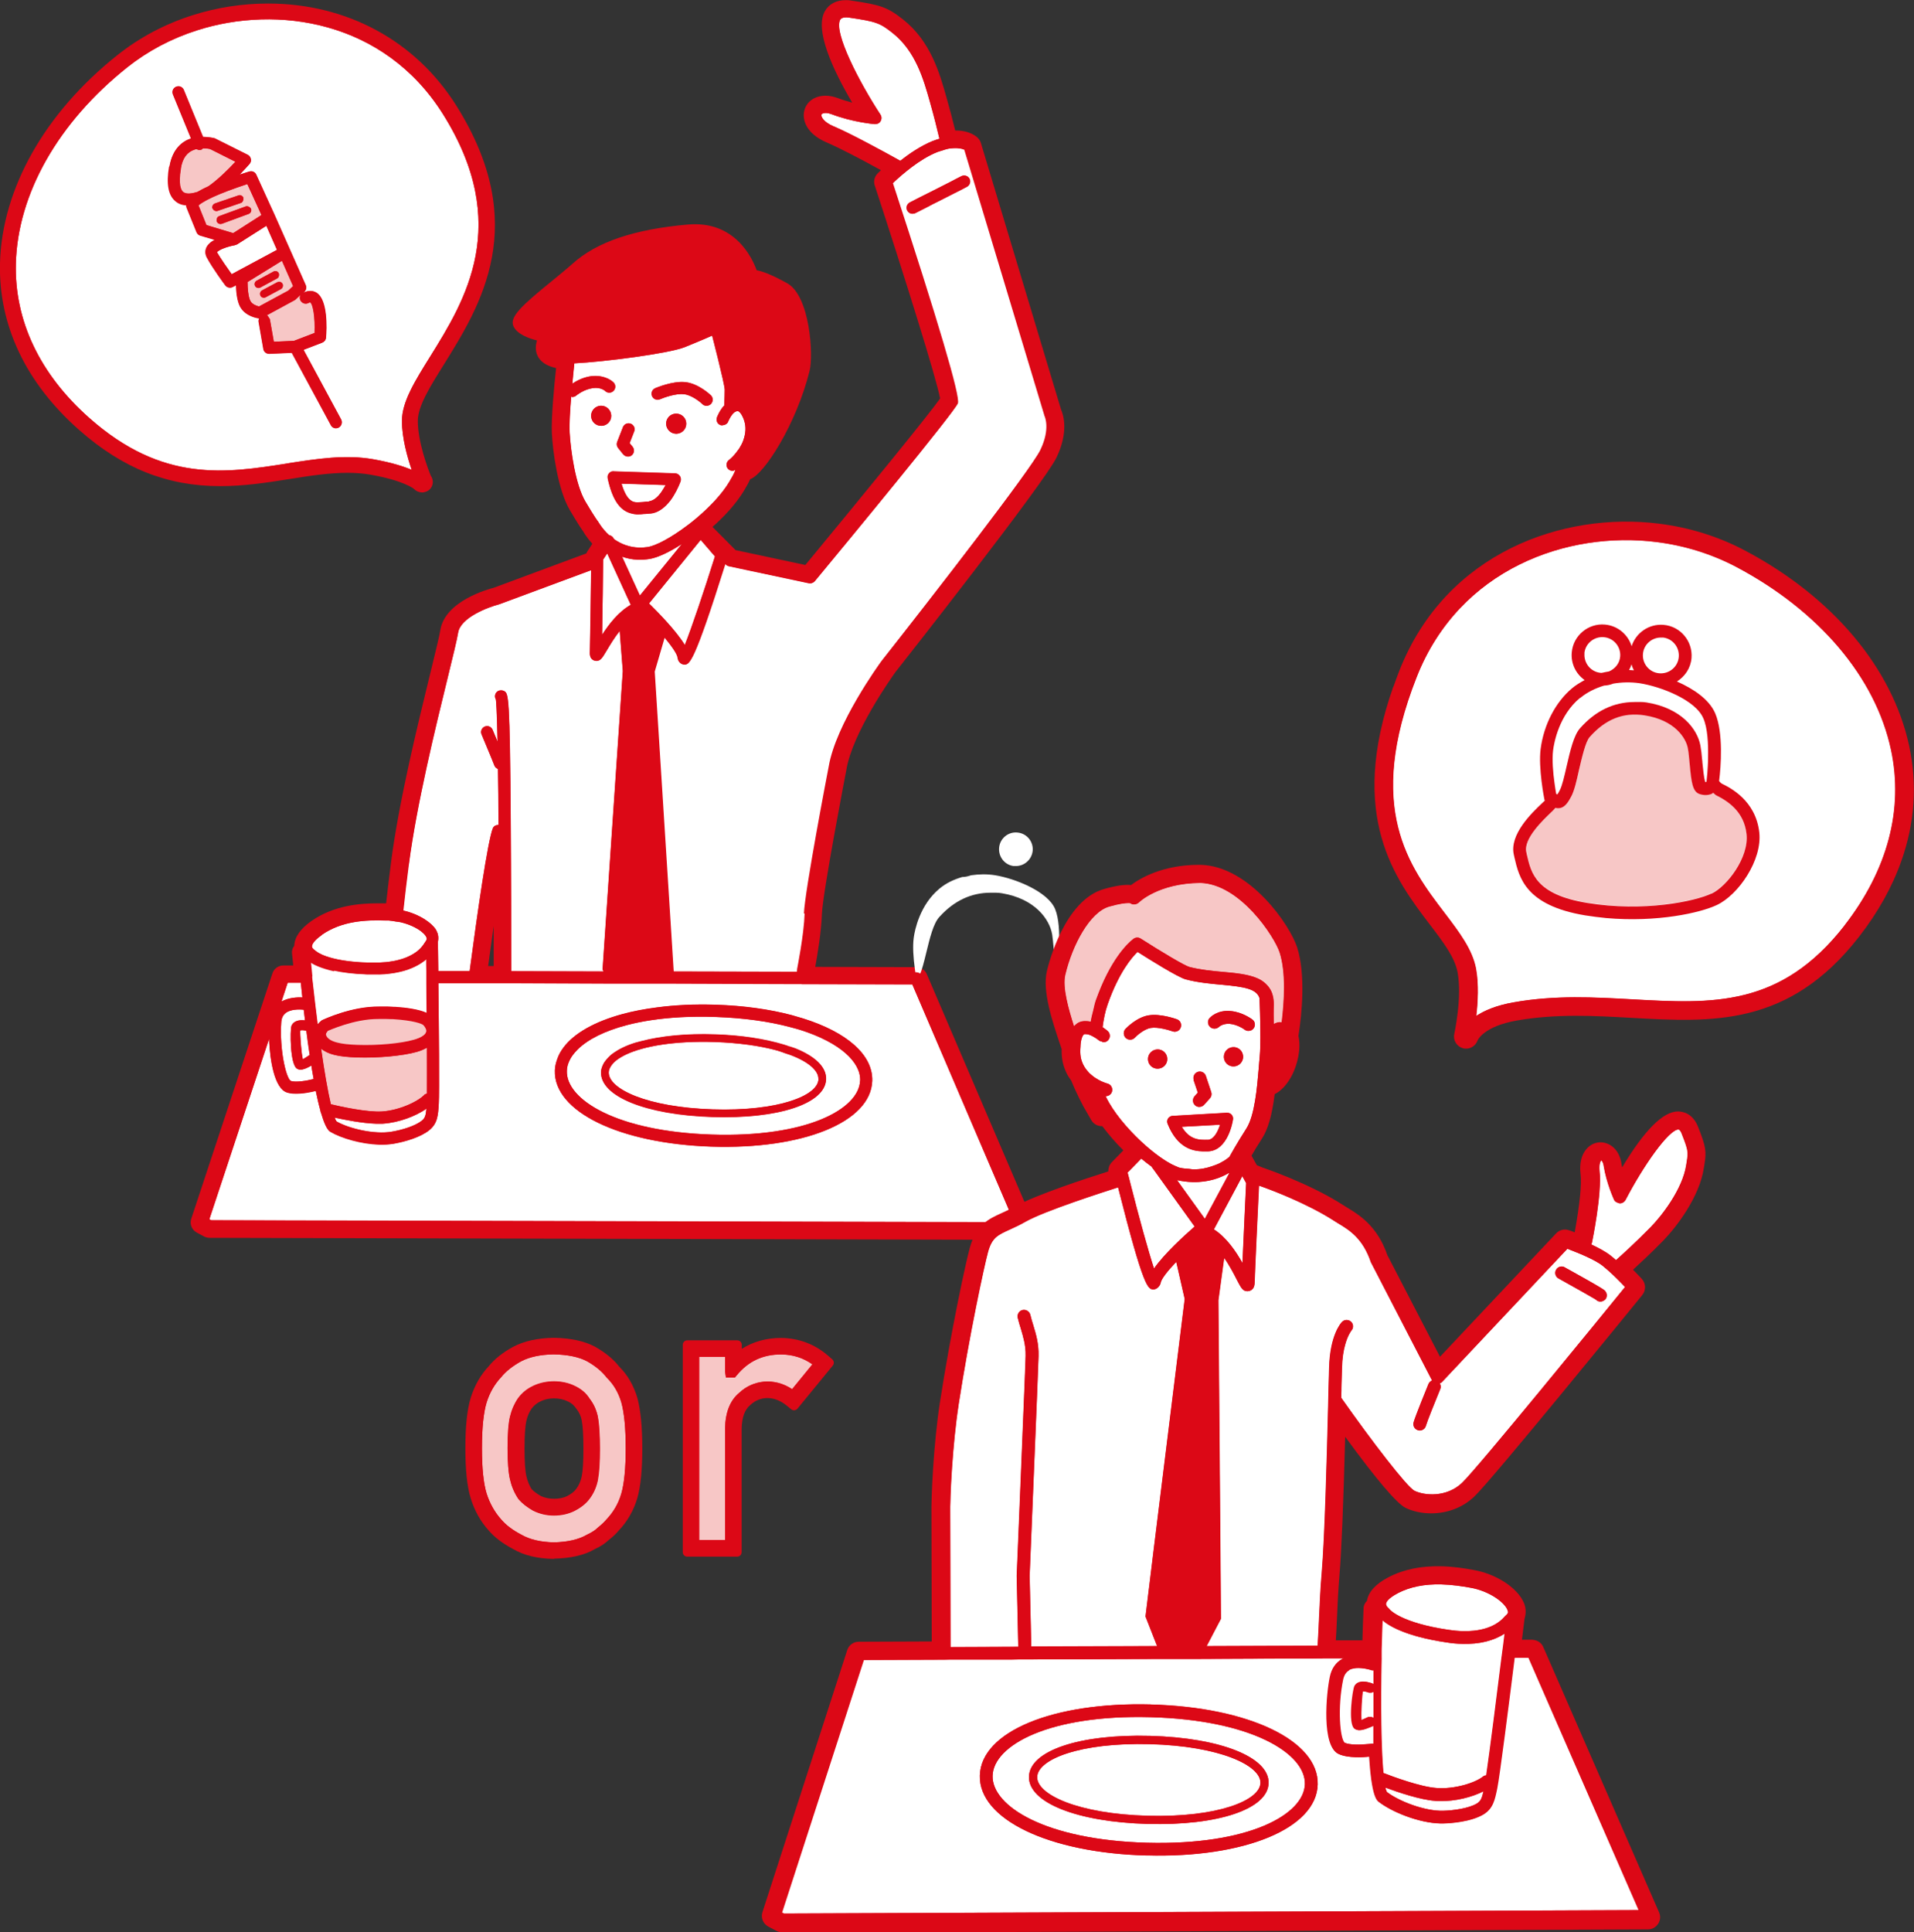 <?xml version="1.0" encoding="UTF-8"?>
<svg id="_レイヤー_2" data-name="レイヤー 2" xmlns="http://www.w3.org/2000/svg" viewBox="0 0 135.23 136.49">
  <rect x="0" y="0" width="135.23" height="136.49" fill="#333333" stroke="none"/>
  <defs>
    <style>
      .cls-1 {
        fill: #f7c7c6;
      }

      .cls-1, .cls-2, .cls-3 {
        stroke-width: 0px;
      }

      .cls-2 {
        fill: #dc0816;
      }

      .cls-3 {
        fill: #fff;
      }
    </style>
  </defs>
  <g id="TEXT">
    <g>
      <g>
        <g>
          <path class="cls-2" d="m43.52,96.77c-.38-.5-.93-.96-1.63-1.36-.71-.38-1.63-.58-2.77-.59-1.08.02-1.99.22-2.71.59-.71.39-1.27.84-1.65,1.31-.54.57-.95,1.27-1.21,2.1-.24.83-.36,1.96-.36,3.48s.12,2.64.37,3.45c.26.82.66,1.53,1.19,2.13.4.47.96.9,1.65,1.26.71.42,1.63.64,2.72.66h.02c1.12-.02,2.06-.24,2.73-.63.39-.18.73-.4.95-.62.27-.21.5-.43.68-.64.58-.6.99-1.33,1.23-2.16.23-.81.34-1.93.34-3.44s-.11-2.65-.34-3.47c-.24-.83-.66-1.54-1.2-2.06Zm-2.12,7.56c-.07.39-.22.73-.45,1.03-.16.21-.4.41-.73.58-.6.31-1.49.33-2.15,0-.32-.18-.59-.39-.75-.57-.2-.3-.35-.66-.44-1.06-.1-.41-.14-1.08-.14-2.01s.05-1.62.14-2.04c.09-.38.24-.71.43-.99.19-.25.44-.46.75-.6.33-.16.69-.24,1.08-.24.42,0,.79.08,1.11.24.31.14.54.33.72.61.23.28.37.59.44.96.08.42.12,1.13.12,2.08s-.04,1.58-.12,2Z"/>
          <path class="cls-2" d="m39.13,110.12h0c-1.16-.02-2.12-.25-2.88-.7-.72-.38-1.31-.82-1.74-1.33-.56-.62-.98-1.38-1.25-2.24-.26-.85-.38-2.01-.38-3.55s.12-2.71.38-3.57c.28-.88.71-1.63,1.28-2.23.39-.49.99-.97,1.73-1.37.76-.4,1.72-.61,2.85-.63,1.19.02,2.17.23,2.92.63.74.42,1.31.89,1.72,1.42.58.57,1.01,1.32,1.27,2.19.23.85.35,2.05.35,3.56s-.11,2.69-.35,3.52c-.26.88-.7,1.65-1.31,2.29-.17.21-.42.45-.71.67-.23.23-.59.47-1.01.66-.69.41-1.69.64-2.85.66h0Zm-.02-14.97c-1.02.02-1.88.2-2.55.56-.66.36-1.19.79-1.55,1.23-.53.55-.91,1.22-1.15,2-.23.79-.35,1.9-.35,3.38s.12,2.57.35,3.36c.24.77.62,1.45,1.12,2.01.38.45.9.85,1.56,1.19.68.4,1.54.6,2.58.62v.32s0-.32,0-.32c1.06-.02,1.95-.22,2.57-.59.38-.17.69-.37.89-.58.28-.22.5-.43.66-.62.55-.58.95-1.26,1.17-2.04.22-.78.32-1.88.32-3.35s-.11-2.59-.33-3.38c-.22-.76-.61-1.43-1.12-1.92-.01-.01-.02-.02-.03-.04-.36-.47-.87-.9-1.54-1.27-.66-.35-1.54-.54-2.62-.55Zm.03,11.36c-.44,0-.86-.09-1.22-.27-.35-.2-.65-.42-.85-.64-.01-.01-.02-.02-.03-.04-.22-.34-.39-.73-.49-1.17-.1-.43-.15-1.13-.15-2.08s.05-1.67.15-2.11c.1-.42.26-.79.48-1.1.23-.3.52-.54.87-.71.38-.18.77-.27,1.22-.27.47,0,.89.09,1.25.28.36.17.64.4.85.72.24.29.41.65.49,1.07.08.45.13,1.14.13,2.14s-.04,1.62-.13,2.06c-.08.43-.25.82-.51,1.16-.18.25-.47.48-.84.67-.34.18-.78.28-1.22.28Zm-1.58-1.32c.15.16.39.34.66.49.51.25,1.35.26,1.85,0,.29-.15.5-.31.63-.49.2-.26.33-.56.4-.9.08-.39.12-1.04.12-1.94,0-.94-.04-1.62-.12-2.02-.06-.32-.19-.58-.38-.82-.17-.25-.34-.4-.61-.52-.29-.14-.6-.21-.98-.21-.34,0-.65.07-.94.21-.26.12-.47.3-.63.51-.16.23-.3.54-.37.87-.09.39-.13,1.05-.13,1.96s.04,1.55.13,1.94c.08.36.21.67.38.94Z"/>
        </g>
        <g>
          <path class="cls-2" d="m58.28,95.99c-.87-.75-1.91-1.14-3.08-1.16-1.21,0-2.25.36-3.11,1.08v-.9h-3.53v14.64h3.53v-8.73c.01-.88.25-1.51.72-1.89.78-.73,1.92-.83,2.97.02l.33.27,2.49-3.05-.31-.27Z"/>
          <path class="cls-2" d="m52.09,109.96h-3.53c-.18,0-.32-.14-.32-.32v-14.64c0-.18.14-.32.32-.32h3.53c.18,0,.32.14.32.32v.28c.81-.51,1.74-.77,2.79-.77,1.25.02,2.36.44,3.29,1.24l.31.27c.13.11.15.31.04.44l-2.49,3.04c-.11.14-.31.16-.45.05l-.33-.27c-.85-.69-1.85-.69-2.55-.04-.41.34-.6.88-.62,1.67v8.73c0,.18-.14.32-.32.32Zm-3.21-.64h2.89v-8.41c.02-.98.3-1.7.83-2.14.9-.85,2.28-.87,3.37.02l.08.07,2.09-2.56-.08-.07c-.82-.7-1.79-1.07-2.88-1.08-1.12,0-2.1.34-2.9,1-.1.08-.23.1-.34.04-.11-.05-.18-.16-.18-.29v-.59h-2.89v14Z"/>
        </g>
        <g>
          <path class="cls-2" d="m20.38,33.47c2.06-.32,3.99-.63,5.85-.31,2.58.45,3.27,1.1,3.3,1.12.1.11.25.14.38.1,0,0,0,0,0,0,.21-.04.31-.27.25-.46-.02-.05-.04-.09-.07-.13-.19-.47-.96-2.47-.96-4.07,0-1.14.88-2.55,1.9-4.18,2.55-4.09,6.03-9.69.88-17.88C27.56.73,19.63-.46,13.71,1.44c-1.91.61-3.64,1.53-5.16,2.74C3.5,8.19.52,13.45.39,18.59c-.11,4.28,1.78,8.26,5.46,11.51,5.44,4.8,10.27,4.04,14.54,3.37Z"/>
          <path class="cls-2" d="m29.8,34.78c-.21,0-.41-.09-.55-.24h0s-.68-.59-3.08-1.01c-.51-.09-1.04-.13-1.63-.13-1.3,0-2.66.21-4.09.44-1.57.25-3.18.5-4.9.5h0c-3.73,0-6.89-1.26-9.95-3.96C1.82,27.05-.11,22.97,0,18.58.14,13.32,3.17,7.96,8.31,3.88c1.55-1.23,3.33-2.18,5.28-2.8,1.72-.55,3.52-.83,5.35-.83,5.57,0,10.42,2.63,13.3,7.21,5.28,8.4,1.72,14.11-.88,18.29-.99,1.58-1.84,2.95-1.84,3.98,0,1.5.72,3.4.92,3.88.04.06.08.13.1.2.07.21.04.44-.07.62-.1.17-.27.29-.47.33-.04.01-.12.03-.2.03Zm-5.26-2.14c.63,0,1.21.05,1.76.14,2.45.43,3.28,1.04,3.47,1.2,0-.02-.02-.03-.02-.05-.23-.57-.99-2.56-.99-4.21,0-1.25.91-2.7,1.95-4.38,2.49-4,5.91-9.49.88-17.48-2.73-4.35-7.35-6.85-12.65-6.85-1.73,0-3.49.27-5.11.79-1.87.6-3.56,1.5-5.04,2.67C3.82,8.42.9,13.57.77,18.6c-.11,4.16,1.73,8.04,5.33,11.21,2.91,2.57,5.91,3.77,9.44,3.77,1.66,0,3.25-.25,4.79-.49,1.46-.23,2.85-.45,4.21-.45Z"/>
        </g>
        <g>
          <path class="cls-2" d="m57.7,64.56c.05-1.54,1.71-10.17,1.73-10.27.47-2.84,3.53-7.04,3.55-7.07.43-.54,10.46-13.28,11.32-15.07.93-1.92.33-3.09.32-3.09h0s-5.68-18.87-5.68-18.87c-.02-.06-.05-.12-.1-.17-.06-.07-.55-.54-1.65-.42-.18-.74-.41-1.65-.69-2.64-.46-1.62-1.08-3.85-2.93-5.3-1.04-.82-1.47-.97-3.49-1.26-.89-.12-1.29.25-1.47.57-.78,1.39,1.29,5.08,2.38,6.83-.54-.1-1.25-.26-1.93-.52-.9-.35-1.71-.04-1.86.64-.11.5.17,1.27,1.34,1.78,1.12.48,3.09,1.55,4.36,2.24-.37.33-.61.58-.63.6-.11.11-.14.28-.09.42,1.77,5.4,4.55,14.18,4.66,15.27-.55.87-6.03,7.56-9.78,12.09l-5.26-1.12-1.91-1.92-.08-.09h0c1-.85,1.92-1.83,2.48-2.78.2-.34.36-.61.49-.97.03.03.07.04.1.04.52.02,2.95-3.25,3.98-7.39.25-1,0-4.99-1.4-5.76-1.89-1.05-2.26-.88-2.26-.88,0,0-.88-3.54-4.53-3.23-3.65.31-6.3,1.18-7.95,2.67-1.42,1.29-4.34,3.34-4.08,3.97.26.63,1.86.88,1.86.88,0,0-1.03,1.58,1.12,1.9.03,0,.07,0,.11,0-.12,1.1-.39,3.78-.33,4.89.06,1.21.4,3.88,1.23,5.29.58.98.83,1.34.92,1.46.08.14.35.58.82,1.04l-.53.83s-.02.07-.03.1l-.12.13-6.69,2.48c-.33.08-3.2.87-3.48,2.68-.07.47-.36,1.64-.72,3.12-.87,3.57-2.2,8.96-2.76,13.26-.14,1.1-.28,2.2-.39,3.26-.04,0-.08,0-.12-.01h-.2c-1.51-.06-3.46.03-5.08,1.17-.72.51-1.08,1.03-1.05,1.55,0,.01,0,.02,0,.03-.11.09-.18.2-.17.35.04.4.08.84.13,1.28h-1.13c-.18,0-.35.11-.4.29l-5.74,17.34c-.06.2.02.41.2.51l.53.29c.06.03.12.05.19.05h.01l57.5.14c.14,0,.28-.07.35-.19.08-.12.09-.27.04-.4l-7.57-17.65c-.07-.16-.21-.25-.39-.26l-7.59-.02s0-.09,0-.1c.02-.1.48-2.4.54-4.01Zm-23.65,4.05c.4-2.97.85-6.16,1.2-8.09.01,2.82.01,5.72.01,8.09h-1.21Z"/>
          <path class="cls-2" d="m72.31,87.58h0l-57.5-.14c-.15,0-.27-.04-.38-.09l-.54-.29c-.34-.19-.5-.59-.38-.96l5.74-17.35c.11-.33.42-.55.76-.55h.71c-.03-.3-.06-.59-.09-.86-.02-.19.04-.38.16-.53.02-.61.43-1.2,1.21-1.75,1.61-1.12,3.45-1.25,4.7-1.25.2,0,.39,0,.58,0,.12-1.04.23-1.99.35-2.91.56-4.33,1.89-9.73,2.76-13.3l.02-.08c.35-1.44.63-2.57.7-3.01.33-2.07,3.42-2.9,3.77-2.99l6.55-2.43s.03-.07.05-.11l.37-.57c-.37-.4-.58-.76-.65-.88-.13-.17-.39-.57-.93-1.48-.87-1.47-1.22-4.22-1.28-5.46-.05-1.03.16-3.33.3-4.59-.68-.15-1.12-.45-1.32-.89-.17-.38-.12-.77-.03-1.06-.57-.14-1.43-.45-1.67-1.02-.27-.65.58-1.44,2.75-3.2.53-.44,1.04-.85,1.43-1.2,1.7-1.54,4.37-2.44,8.17-2.77,3.3-.28,4.52,2.35,4.84,3.23.47.08,1.21.39,2.16.92,1.61.9,1.86,5.07,1.58,6.19-.94,3.76-3.2,7.3-4.2,7.65-.12.28-.27.52-.41.77-.6,1.01-1.5,1.94-2.25,2.6l1.63,1.64,4.93,1.05c4.14-5.01,8.74-10.64,9.52-11.76-.24-1.36-2.52-8.64-4.62-15.06-.09-.28-.02-.59.18-.81.02-.02.11-.11.26-.26-1.31-.72-2.9-1.56-3.86-1.97-1.39-.6-1.71-1.56-1.56-2.21.15-.66.74-1.08,1.51-1.08.28,0,.57.06.87.17.31.12.65.22,1.01.32-1.39-2.36-2.67-5.15-1.93-6.46.29-.51.81-.78,1.47-.78.12,0,.25,0,.38.03,2.09.3,2.58.47,3.68,1.34,1.95,1.54,2.59,3.83,3.06,5.5.22.76.42,1.53.62,2.34.02,0,.04,0,.06,0,1,0,1.49.46,1.57.56.08.09.15.2.18.31l5.67,18.85c.14.31.57,1.53-.33,3.39-.89,1.83-10.94,14.6-11.37,15.14-.31.43-3.04,4.29-3.47,6.9-.02.1-1.68,8.71-1.73,10.21-.04,1.27-.33,2.95-.47,3.72l7.14.02c.34.01.61.19.74.49l7.57,17.65c.11.25.08.54-.07.76-.15.23-.4.36-.67.36Zm-52.29-18.62s-.03.01-.04.03l-5.74,17.34s0,.04.02.05l.53.29,57.52.15s.03,0,.04-.02l-7.57-17.69s-.01-.02-.05-.03l-7.58-.02c-.11,0-.21-.04-.28-.12-.07-.08-.11-.18-.1-.29v-.05s0-.07.01-.09c.08-.41.48-2.48.53-3.95.05-1.59,1.72-10.24,1.74-10.33.46-2.77,3.29-6.76,3.61-7.21,3.62-4.6,10.61-13.62,11.3-15.02.79-1.64.38-2.64.33-2.73-.02-.03-.03-.06-.04-.09l-5.68-18.87s-.41-.42-1.34-.31c-.19.02-.37-.1-.41-.29-.22-.92-.44-1.78-.68-2.63-.44-1.57-1.05-3.72-2.8-5.11-.98-.77-1.36-.9-3.31-1.18-.55-.08-.9.05-1.08.38-.47.84.44,3.31,2.37,6.44.08.13.08.29,0,.41-.08.12-.23.19-.38.16-.74-.13-1.42-.31-2-.54-.2-.08-.4-.12-.59-.12-.41,0-.69.18-.76.48-.09.39.22.96,1.12,1.34,1.1.47,3,1.49,4.39,2.26.11.06.18.17.2.29.01.12-.03.25-.12.33-.34.31-.57.54-.6.58l-.38.17.36-.12c1.26,3.85,4.55,14.1,4.67,15.36,0,.08-.01.17-.06.24-.59.93-6.44,8.06-9.8,12.13-.09.11-.23.16-.37.13l-5.26-1.12c-.07-.02-.14-.05-.19-.1l-1.99-2.01c-.05-.05-.09-.12-.11-.2-.03-.13.02-.27.12-.36.75-.64,1.77-1.62,2.4-2.68.21-.35.35-.59.46-.91.04-.12.14-.21.26-.24.07-.02.14-.02.21,0,.58-.41,2.66-3.29,3.61-7.07.23-.92-.06-4.69-1.21-5.34-1.44-.8-1.91-.84-1.98-.84-.08.02-.17.01-.25-.03-.1-.05-.18-.14-.21-.25-.03-.13-.87-3.22-4.13-2.94-3.58.31-6.18,1.18-7.73,2.58-.41.37-.92.78-1.46,1.22-.89.73-2.37,1.94-2.5,2.36.16.25.92.52,1.55.62.13.02.24.1.29.22.05.12.04.25-.03.36-.08.13-.27.53-.14.82.14.31.62.44.99.49h.08c.1.01.2.06.26.14.06.08.1.18.08.28-.09.85-.39,3.71-.33,4.83.06,1.18.38,3.77,1.17,5.11.6,1.01.83,1.33.9,1.42.01.02.02.03.03.05.03.05.27.48.75.95.13.13.15.33.05.48l-.51.79s0,.04-.01.05c-.02.05-.04.1-.08.14l-.12.13s-.09.08-.15.1l-6.69,2.48c-1.06.27-3.04,1.09-3.24,2.38-.07.48-.35,1.62-.71,3.08l-.02.08c-.87,3.56-2.19,8.93-2.75,13.22-.13,1.02-.26,2.08-.39,3.25-.02.2-.19.35-.4.34l-.31-.02c-.19,0-.39,0-.59,0-1.15,0-2.84.12-4.27,1.12-.41.29-.89.73-.89,1.19,0,.02,0,.04,0,.05,0,.12-.04.24-.14.32-.03.02-.04.04-.04.04.04.38.09.82.13,1.26.01.11-.02.21-.1.29-.07.08-.18.13-.28.13h-1.14Zm15.24.04h-1.21c-.11,0-.21-.05-.29-.13-.07-.08-.11-.19-.09-.3.34-2.55.83-6.02,1.2-8.11.03-.19.21-.33.41-.31.2.02.35.18.35.38.01,2.82.02,5.72.02,8.1,0,.1-.04.2-.11.27-.07.07-.17.11-.27.11Zm-.77-.76h.39c0-.89,0-1.84,0-2.83-.14.98-.27,1.95-.39,2.83Z"/>
        </g>
        <path class="cls-3" d="m22.23,67.11s.06.05.09.07c0,0,.02.01.03.02,0,0,.76.7,3.61.79h.44c.25.01.55,0,.87-.03.14-.01.29-.03.43-.06.15-.02.29-.05.44-.09.38-.09.75-.24,1.08-.44.32-.19.58-.44.78-.77.05-.07.1-.14.14-.22.01-.03.04-.1-.05-.25-.07-.11-.19-.23-.34-.35-.32-.25-.8-.48-1.36-.62-.13-.04-.28-.05-.42-.07-.14-.02-.28-.05-.42-.06-.02,0-.04,0-.06,0h-.19c-1.47-.06-3.16.03-4.57,1.01-.65.46-.69.73-.69.81,0,.14.19.25.19.25Z"/>
        <path class="cls-3" d="m56.65,69.52h-.43l-9.04-.03h-4.17s-6.91-.03-6.91-.03h-.43s-.42,0-.42,0h-1.32s-.33,0-.33,0h-.1s-.43,0-.43,0h-2.1c.04,3.1.08,7.69.03,8.53-.05.8-.08,1.37-.67,1.85-.62.5-1.71.82-2.53.96-.32.05-.66.07-1.02.06-1.26-.04-2.65-.44-3.45-.91-.22-.13-.44-.62-.65-1.34-.03-.04-.03-.09-.04-.14-.11-.4-.22-.88-.33-1.4-.36.09-.95.21-1.49.19-.2,0-.38-.03-.54-.08-.9-.28-1.21-2.3-1.27-3.79l-4.22,12.75.13.07,56.74.14-7.2-16.8-7.39-.02h-.43Zm4.98,6.84c-.1,2.9-4.88,4.85-11.38,4.64-6.5-.22-11.14-2.48-11.04-5.38,0-.28.07-.54.17-.81.05-.14.11-.27.18-.41.07-.14.16-.27.26-.4.76-1.02,2.22-1.83,4.16-2.36.74-.2,1.56-.36,2.43-.47,1.28-.17,2.68-.24,4.17-.19,1.98.07,3.79.32,5.35.73.14.04.27.08.41.12.14.04.28.08.41.12,3.06.96,4.94,2.56,4.88,4.41Z"/>
        <path class="cls-3" d="m21.25,69.42h-.92s-.44,1.33-.44,1.33c.49-.27,1.07-.31,1.48-.29-.04-.36-.08-.7-.11-1.05Z"/>
        <path class="cls-3" d="m56.17,72.64c-.13-.04-.27-.08-.41-.11-1.44-.38-3.18-.63-5.21-.7-1.72-.06-3.24.03-4.56.23-.6.09-1.16.2-1.68.34-1.62.42-2.79,1.03-3.49,1.72-.13.13-.25.26-.35.4-.1.13-.17.27-.24.4-.11.24-.18.48-.18.72-.07,2.02,3.49,4.28,10.22,4.5,6.73.22,10.43-1.8,10.5-3.82.04-1.29-1.4-2.67-4.2-3.57-.13-.04-.27-.08-.41-.12Zm2.19,3.61c-.06,1.72-3.37,2.81-8.05,2.66-4.68-.15-7.91-1.46-7.85-3.18,0-.18.07-.36.15-.53.07-.14.17-.27.28-.4.12-.14.26-.27.43-.39.4-.29.91-.54,1.56-.74.13-.04.28-.07.42-.11,1.37-.36,3.14-.55,5.21-.48,1.9.06,3.55.33,4.85.72.14.04.28.09.41.14.14.05.29.09.42.14,1.39.56,2.2,1.32,2.17,2.18Z"/>
        <path class="cls-3" d="m55.36,74.36c-.18-.06-.34-.12-.53-.17-1.15-.31-2.61-.52-4.33-.58-2.86-.09-5.01.29-6.26.88-.25.12-.47.25-.65.38-.17.13-.29.26-.39.39-.11.16-.19.32-.19.49-.04,1.17,2.69,2.47,7.33,2.62,4.64.15,7.45-.96,7.49-2.13.02-.59-.68-1.22-1.98-1.71-.15-.05-.32-.1-.48-.16Z"/>
        <path class="cls-3" d="m22.05,69c.02.14.03.28.05.42.11,1,.23,1.99.35,2.94.08-.1.18-.2.29-.29.16-.08,2.11-.99,4.04-.97.07,0,.13,0,.2,0,.1,0,.19,0,.29,0,.04,0,.1,0,.14,0,.13,0,.27.01.42.02.03,0,.06,0,.1,0,.77.05,1.67.17,2.23.43,0-.75-.02-1.47-.02-2.13,0-.14,0-.29,0-.42,0-.15,0-.28,0-.42,0-.3,0-.58-.01-.83-.35.3-.78.54-1.28.72-.1.04-.21.07-.32.1-.15.04-.31.08-.47.11-.14.03-.29.05-.43.07-.14.02-.28.04-.43.05-.26.02-.52.03-.8.02h-.46c-.98-.04-1.72-.15-2.31-.27-.89-.19-1.4-.44-1.66-.62.02.2.04.41.06.61.01.14.03.28.04.42Z"/>
        <path class="cls-3" d="m20.18,71.56c-.19.14-.29.36-.31.66-.13,1.88.33,3.95.68,4.14.36.11,1.1,0,1.61-.14-.04-.23-.08-.46-.12-.69-.01-.09-.03-.17-.04-.26-.3.18-.57.29-.77.29-.09,0-.16-.02-.23-.06-.52-.28-.5-2.75-.41-3.02.14-.37.55-.45.96-.4-.01-.12-.03-.23-.04-.35-.02-.13-.03-.27-.05-.41-.36-.04-.93-.03-1.28.23Z"/>
        <path class="cls-1" d="m52.05,97.15l-.13.16h-.63l-.06-.42v-1.04h-1.83v12.94h1.83v-7.89c.02-1.14.36-1.99,1.01-2.52.95-.9,2.44-1.1,3.73-.25l1.43-1.75c-.65-.46-1.37-.69-2.21-.7-1.3,0-2.33.48-3.14,1.48Z"/>
        <path class="cls-3" d="m62.3,46.71c3.6-4.58,10.58-13.56,11.24-14.93.74-1.52.32-2.36.3-2.4l-5.67-18.81c-.1-.05-.36-.13-.77-.11-.13,0-.26.02-.42.05-.12.02-.27.08-.4.12-.12.04-.22.06-.35.11-.65.26-1.27.66-1.8,1.06-.13.1-.24.19-.36.28-.12.1-.25.2-.35.29-.27.23-.5.44-.63.57,3.22,9.84,4.77,15.07,4.59,15.55-.23.61-7.79,9.77-10.1,12.56-.1.12-.26.18-.42.14l-5.64-1.2c-.08-.02-.15-.06-.21-.12l-.05-.05c-2.22,7.05-2.54,7.13-2.89,7.12-.27-.01-.44-.25-.46-.47-.03-.26-.41-.81-.94-1.46l-.71,2.43,1.34,21.18,8.74.02c0-.12.02-.21.02-.21.01-.08.48-2.39.53-3.93.05-1.61,1.68-10.03,1.75-10.39.51-3.03,3.58-7.25,3.71-7.43Zm5.51-33.26l-.4.2-1.18.6-.38.19-.38.2-.81.41c-.07.03-.14.05-.21.05-.15,0-.29-.09-.36-.23-.11-.21-.02-.46.18-.57l.7-.36.38-.19.38-.19,1.42-.72.38-.2.38-.19h0c.21-.11.47-.03.57.18.11.21.02.46-.19.57l-.12.06-.38.2Z"/>
        <path class="cls-1" d="m25.25,73.85c1.41.05,3.04-.1,3.96-.36.51-.14.84-.36.9-.58.04-.14-.04-.33-.2-.5-.09-.09-.69-.33-2.16-.42-.04,0-.08,0-.12,0-.1,0-.2-.01-.31-.01-.03,0-.06,0-.1,0h-.32s-.14,0-.14,0c-1.74-.02-3.58.84-3.6.84,0,.02-.19.18-.15.37.04.17.26.4.8.54.33.08.83.14,1.43.16Z"/>
        <path class="cls-1" d="m42.88,97.33c-.35-.46-.81-.83-1.4-1.17-.58-.31-1.37-.47-2.36-.49-.93.02-1.71.18-2.3.49-.6.33-1.08.71-1.41,1.12-.47.5-.81,1.09-1.03,1.79-.22.73-.33,1.82-.33,3.23s.11,2.48.33,3.2c.22.69.56,1.31,1.02,1.82.34.4.81.76,1.42,1.08.6.35,1.37.53,2.31.55.97-.02,1.76-.2,2.34-.54.34-.16.59-.32.78-.51.26-.21.45-.39.6-.57.5-.52.85-1.13,1.05-1.83.2-.72.31-1.8.31-3.2s-.1-2.5-.31-3.24c-.2-.68-.54-1.27-1.02-1.74Zm-.64,7.16c-.1.52-.3.98-.61,1.38-.23.31-.57.59-1.02.82-.43.23-.93.34-1.49.34-.52,0-1.01-.12-1.46-.34-.42-.24-.77-.5-1.03-.81-.29-.43-.48-.88-.6-1.39-.11-.48-.17-1.2-.17-2.2s.05-1.74.17-2.23c.12-.49.31-.92.57-1.3.28-.38.64-.67,1.07-.87.92-.44,2.1-.41,2.93,0,.45.21.8.5,1.04.88.28.35.49.79.59,1.29.09.49.14,1.22.14,2.24s-.05,1.69-.14,2.16Z"/>
        <path class="cls-3" d="m21.21,72.79c-.03.19.06,1.56.18,2.05.09-.06.3-.17.46-.29,0,0,.02,0,.03,0-.09-.56-.17-1.15-.24-1.73-.16-.04-.37-.05-.43-.02Z"/>
        <path class="cls-1" d="m14.28,14.32c-.11.07-.21.13-.26.19l.56,1.39,1.89.57,1.25-.8.75-.48-1-2.19c-1,.33-1.81.63-2.39.9-.35.16-.62.3-.8.42Zm3.45.43c.05.15-.02.31-.17.36l-1.89.69h-.01c-.14.05-.3-.02-.35-.17-.02-.05,0-.11,0-.16.02-.09.07-.16.16-.2l1.89-.69c.08-.03.17,0,.25.05.04.03.09.06.11.12Zm-.54-.77s0,.09,0,.14c-.02.09-.07.18-.17.21l-1.64.56h0c-.15.05-.3-.03-.35-.17-.05-.15.03-.3.18-.36l1.64-.56c.13-.06.3.03.36.17Z"/>
        <path class="cls-1" d="m13.95,13.56c.2-.12.46-.26.78-.4.66-.46,1.41-1.2,1.9-1.73l-1.79-.9s-.21-.05-.51-.05c-.03.03-.05.07-.09.09,0,0-.02,0-.03.01-.11.04-.22.01-.32-.04-.05,0-.09.01-.14.03-.54.17-.86.61-.98,1.33-.2,1.17.01,1.55.15,1.67.22.19.66.11,1.02,0Z"/>
        <path class="cls-3" d="m20.27,32.74c2.12-.33,4.11-.65,6.09-.3,1.3.23,2.16.51,2.73.75-.31-.9-.69-2.26-.69-3.46,0-1.35.93-2.84,2.01-4.57,2.44-3.92,5.79-9.3.88-17.11C27.14,1.45,19.58.33,13.93,2.14c-1.82.58-3.48,1.46-4.93,2.61C4.12,8.63,1.25,13.68,1.12,18.61c-.11,4.05,1.69,7.83,5.21,10.94,5.18,4.57,9.63,3.87,13.94,3.2ZM11.97,11.76c.22-1.28.94-1.78,1.52-1.97l-1.28-3.12c-.08-.21.01-.45.22-.53.21-.09.45.01.54.22l1.36,3.32c.45,0,.8.09.82.1l2.34,1.17c.11.06.19.16.22.29.03.12,0,.25-.09.35-.07.08-.34.38-.7.76.15-.05.29-.1.45-.15l.23-.07c.2-.06.41.04.49.22l1.3,2.85h0s0,0,0,0l1.1,2.48h0l1.1,2.48c.07.16.03.35-.1.47l-.08.07c.46-.25.79-.11.95,0,.8.52.71,2.55.66,3.16-.01.16-.11.29-.26.35l-1.33.51,2.66,4.93c.11.2.03.45-.17.56-.02.01-.05.02-.07.03-.18.06-.39-.02-.48-.2l-2.76-5.11-1.59.07c-.21,0-.39-.14-.42-.34l-.34-1.95c-.01-.08.02-.15.05-.21-.09-.01-.96-.12-1.35-.83-.22-.41-.28-1.06-.29-1.51l-.23.12s-.05.02-.07.03c-.16.05-.35,0-.46-.15-.04-.05-.9-1.21-1.3-1.96-.12-.22-.13-.45-.05-.67.09-.22.29-.41.6-.58l-1.02-.3c-.12-.04-.21-.12-.26-.24l-.71-1.75s-.02-.1-.02-.15c-.31-.02-.57-.12-.78-.31-.49-.42-.63-1.22-.43-2.42Z"/>
        <path class="cls-3" d="m65.9,9.96c.17-.07.32-.11.47-.16-.17-.73-.39-1.6-.66-2.56-.46-1.64-1.02-3.62-2.65-4.91-.88-.69-1.14-.81-3.09-1.09-.44-.06-.58.09-.61.14-.5.89,1.36,4.47,2.85,6.73.09.13.09.31,0,.45-.08.14-.23.21-.4.21-.06,0-1.59-.14-3.05-.7-.15-.06-.29-.09-.42-.09-.14,0-.29.03-.31.13-.03.13.14.51.85.81,1.26.54,3.48,1.75,4.72,2.44.64-.5,1.44-1.05,2.29-1.4Z"/>
        <path class="cls-3" d="m45.85,42.62c.63.62,1.91,1.93,2.53,2.94.48-1.21,1.36-3.81,2.13-6.26l-1.01-1.17-3.65,4.49Z"/>
        <path class="cls-3" d="m16.64,17.3s-.02.01-.04.02c0,0-.29.05-.6.15-.49.16-.65.3-.67.35.27.46.76,1.16,1.04,1.55l3.2-1.72-.75-1.7h0l-2.06,1.31s-.07.03-.11.04Z"/>
        <path class="cls-1" d="m18.85,22.27c.07.04.11.1.14.17.02.04.06.06.07.11l.28,1.59,1.42-.06,1.46-.56c.05-1.11-.12-2.06-.31-2.16h0s-.04,0-.12.04c-.2.11-.45.03-.56-.17h0c-.11-.2-.03-.44.16-.55l-.56.51-1.99,1.08Z"/>
        <path class="cls-1" d="m17.69,21.26c.13.24.45.35.61.39l2.07-1.12.34-.32-.79-1.79-2.43,1.5c0,.44.05,1.06.2,1.34Zm2.29-1c-.02.06-.06.12-.12.15l-1.08.58s-.03.01-.05.02c-.12.04-.26-.01-.32-.13-.07-.13-.02-.3.11-.37l1.08-.58c.13-.07.29-.02.36.11.04.07.04.15.01.21Zm-1.85-.43l1.2-.65c.13-.07.29-.02.36.11.03.05.02.11.02.16-.01.08-.04.16-.12.21l-1.2.65s-.03.01-.05.02c-.12.04-.25-.01-.32-.13-.07-.13-.02-.29.11-.37Z"/>
        <path class="cls-3" d="m48.17,38.43c-.88.57-1.71.97-2.3,1.06-.27.04-.54.06-.8.05-.43-.01-.8-.1-1.15-.22l1.27,2.77,2.97-3.65Z"/>
        <path class="cls-1" d="m30.17,77.22c0-.74,0-1.91,0-3.22-.2.11-.43.21-.72.3-1,.28-2.73.44-4.22.39-.66-.02-1.21-.08-1.6-.18-.38-.09-.7-.25-.94-.44.23,1.62.47,3,.69,3.93.65.16,2.57.58,3.62.51,1.21-.08,2.55-.7,3.01-1.2.03-.03.08-.03.12-.05.02-.01.04-.02.06-.03,0,0,0-.01,0-.02Z"/>
        <path class="cls-3" d="m30.81,65.7c.17.28.19.57.13.84,0,0,0,.01,0,.02,0,.11.01.91.03,2.03h2.22c.55-4.13,1.28-9.21,1.64-10.08.07-.17.23-.23.4-.23-.01-1.6-.02-2.88-.04-3.96-.1-.04-.19-.11-.24-.21l-.25-.62-.67-1.61c-.09-.22.01-.46.23-.55.21-.09.46.01.55.23l.3.72.05.12c-.02-1.11-.05-1.84-.07-2.29-.02-.4-.04-.6-.05-.7-.12-.2-.06-.45.14-.58.13-.08.31-.08.44-.01.31.17.41.22.47,9.51.02,3.45.03,7.28.03,10.28l6.53.02-.07-.14,1.43-21.08-.22-2.84c-.4.5-.71,1.03-.93,1.4-.31.52-.43.73-.74.72-.06-.01-.46-.03-.44-.58.02-.65.07-4.16.09-5.83l-6.5,2.41c-.78.2-2.73.93-2.9,2.01-.08.5-.36,1.63-.74,3.19-.87,3.55-2.18,8.91-2.74,13.17-.14,1.11-.28,2.21-.39,3.27.58.13,1.12.36,1.55.64.34.22.61.47.78.74Z"/>
        <path class="cls-3" d="m26.55,79.38c-.94-.03-2.15-.27-2.91-.43.05.13.1.23.15.28.87.5,2.66.93,3.87.72.74-.12,1.68-.41,2.14-.78.22-.18.28-.36.33-.85-.73.51-1.9.98-3.08,1.06-.15,0-.32.01-.5,0Z"/>
        <path class="cls-3" d="m42.9,39.09l-.29.44s0,.08,0,.11c0,.78-.04,3.5-.07,5.2.48-.74,1.15-1.62,2.03-2.12l-1.59-3.47-.07-.16Z"/>
        <path class="cls-3" d="m43.02,37.8s.06.02.09.03c.1.04.18.1.23.2l.02.04s.04.03.06.05c.12.08.24.15.37.22.51.26,1.15.42,1.95.31.61-.09,1.69-.68,2.79-1.51.11-.08.22-.17.34-.26.11-.09.22-.18.33-.27.93-.78,1.8-1.69,2.33-2.58.19-.32.32-.55.43-.84-.07.04-.15.07-.22.07-.12,0-.25-.06-.33-.17-.14-.19-.1-.45.09-.59,0,0,.06-.05.15-.13.12-.11.29-.29.46-.53.04-.06.09-.11.13-.18.1-.16.2-.34.27-.54.18-.5.21-.96.07-1.39-.07-.22-.14-.35-.2-.45-.1-.16-.19-.22-.23-.23-.11-.03-.23.05-.29.1-.13.11-.25.3-.33.45-.04.08-.07.15-.09.19-.05.14-.18.21-.31.24-.08.02-.15.04-.23,0-.22-.08-.33-.32-.25-.54.02-.06.2-.51.52-.85.02-.44.04-1.03.03-1.12-.03-.5-.89-3.81-.89-3.81,0,0-.59.27-1.92.81-1.1.45-5.7,1.04-7.82,1.15-.03.31-.08.83-.14,1.44.28-.19.75-.45,1.33-.53.79-.11,1.37.22,1.58.44.17.16.17.43,0,.6-.16.16-.43.17-.59,0-.02-.02-.32-.28-.87-.2-.65.09-1.17.52-1.17.52-.09.08-.19.11-.29.11-.03,0-.04-.03-.07-.03-.08.97-.14,1.96-.11,2.51.07,1.33.42,3.73,1.11,4.9.68,1.15.86,1.37.87,1.38.05.08.31.55.8,1Zm4.78-7.16c-.39.01-.72-.29-.74-.69-.01-.39.29-.72.68-.73.39-.01.72.29.74.68.01.39-.29.72-.68.74Zm-1.5-3.22s1.22-.52,2.11-.42c.93.1,1.78.9,1.81.94.17.16.17.43,0,.6-.09.09-.2.13-.32.13-.1,0-.2-.04-.28-.12-.18-.18-.78-.65-1.31-.7-.57-.07-1.41.24-1.69.36-.22.09-.46,0-.56-.23-.09-.21,0-.46.22-.55Zm-2.69,3.8l.41-1.05c.09-.22.33-.32.55-.24.22.09.33.33.24.55l-.32.82.21.26c.15.18.12.45-.06.6-.08.07-.18.1-.28.09-.12,0-.24-.06-.32-.16l-.36-.45c-.1-.12-.12-.28-.06-.42Zm-.23,2.07l4.31.14c.13,0,.26.07.33.18.08.11.09.25.05.38-.03.1-.2.53-.48.99-.07.12-.15.24-.24.36-.09.11-.17.22-.28.32-.33.34-.75.6-1.26.61-.05,0-.11,0-.16.01-.04,0-.08,0-.13.01-.15.02-.32.03-.48.03-.02,0-.04,0-.06,0-.16,0-.31-.04-.45-.08-.78-.23-1.28-1-1.6-2.45-.03-.13,0-.26.09-.36.08-.1.21-.16.34-.15Zm-1.61-3.89c-.01-.39.29-.72.68-.74.39-.01.72.29.74.69.01.39-.29.72-.68.73-.39.01-.72-.29-.74-.68Z"/>
        <path class="cls-3" d="m45.02,35.48c.08,0,.16,0,.24-.01.06,0,.12,0,.18-.01.13-.02.25-.03.37-.03.03,0,.06-.02.08-.03.32-.05.62-.33.85-.67.08-.12.16-.25.23-.37.02-.03.04-.07.06-.1h-.24s-.33-.02-.33-.02l-2.56-.08c.38,1.3.88,1.32,1.11,1.32Z"/>
        <path class="cls-3" d="m64.72,69.1l.04.02.04.02c.04-.05.1-.14.18-.29.15-.28.31-.92.46-1.54.26-1.06.5-2.07.93-2.54,1.05-1.16,2.27-1.71,3.62-1.71.27,0,.53-.01.81.04,2.31.39,3.35,1.81,3.54,2.91.04.26.07.59.1.93,0,.07.01.13.02.2.03.4.08,1.03.16,1.28,0,0,0,.01,0,.01.05,0,.09,0,.09,0,0-.05.03-.28.06-.6.02-.28.05-.64.06-1.03.03-.89-.01-1.93-.28-2.58-.51-1.24-2.82-2.16-4.22-2.39-.6-.1-1.18-.08-1.73,0-.19.07-.4.12-.61.12-.58.17-1.13.42-1.6.81-1.4,1.15-1.76,2.94-1.83,3.47-.09.62-.02,1.49.07,2.15.04.3.08.56.1.73Z"/>
        <path class="cls-3" d="m71.65,61.17c.65.07,1.24-.41,1.31-1.06.07-.65-.41-1.24-1.07-1.3-.65-.07-1.24.41-1.3,1.07-.06.65.41,1.24,1.06,1.3Z"/>
        <path class="cls-2" d="m43.52,96.77c-.38-.5-.93-.96-1.63-1.36-.71-.38-1.63-.58-2.77-.59-1.08.02-1.99.22-2.71.59-.71.39-1.27.84-1.65,1.31-.54.57-.95,1.27-1.21,2.1-.24.83-.36,1.96-.36,3.48s.12,2.64.37,3.45c.26.81.66,1.53,1.19,2.13.4.47.96.9,1.65,1.26.71.42,1.63.64,2.72.66h.02c1.12-.02,2.06-.24,2.73-.63.39-.18.73-.4.95-.62.27-.21.5-.43.68-.64.58-.6.99-1.33,1.23-2.16.23-.81.34-1.93.34-3.44s-.11-2.65-.34-3.47c-.24-.83-.66-1.54-1.2-2.06Zm.38,8.73c-.2.69-.55,1.3-1.05,1.83-.15.18-.34.36-.6.57-.19.19-.44.35-.78.51-.58.34-1.37.52-2.34.54-.94-.02-1.71-.2-2.31-.55-.61-.32-1.09-.68-1.42-1.08-.45-.51-.8-1.13-1.02-1.82-.22-.72-.33-1.79-.33-3.2s.11-2.5.33-3.23c.22-.7.56-1.29,1.03-1.79.33-.41.81-.79,1.41-1.12.59-.31,1.37-.48,2.3-.49.98.02,1.78.18,2.36.49.59.33,1.05.71,1.4,1.17.48.47.82,1.06,1.02,1.74.2.74.31,1.83.31,3.24s-.1,2.49-.31,3.2Z"/>
        <path class="cls-2" d="m41.65,98.8c-.24-.38-.6-.68-1.04-.88-.83-.42-2.01-.45-2.93,0-.43.21-.79.5-1.07.87-.26.37-.45.81-.57,1.3-.11.49-.17,1.22-.17,2.23s.05,1.72.17,2.2c.11.5.3.95.6,1.39.26.3.61.57,1.03.81.45.22.94.34,1.46.34.56,0,1.06-.12,1.49-.34.44-.23.79-.51,1.02-.82.31-.4.51-.86.61-1.38.09-.47.14-1.18.14-2.16s-.05-1.76-.14-2.24c-.1-.5-.31-.95-.59-1.29Zm-.25,5.54c-.07.39-.22.73-.45,1.03-.16.21-.4.41-.73.58-.6.31-1.49.33-2.15,0-.32-.18-.59-.39-.75-.57-.2-.3-.35-.66-.44-1.06-.1-.41-.14-1.08-.14-2.01s.05-1.62.14-2.04c.09-.38.24-.71.43-.99.19-.25.44-.46.75-.6.33-.16.69-.24,1.08-.24.42,0,.79.08,1.11.24.31.14.54.33.72.61.23.28.37.59.44.96.08.42.12,1.13.12,2.08s-.04,1.58-.12,2Z"/>
        <path class="cls-2" d="m58.28,95.99c-.87-.75-1.91-1.14-3.08-1.16-1.21,0-2.25.36-3.11,1.08v-.9h-3.53v14.64h3.53v-8.73c.01-.88.25-1.51.72-1.89.78-.73,1.92-.83,2.97.02l.33.27,2.49-3.04-.31-.27Zm-2.31,2.14c-1.28-.85-2.78-.64-3.73.25-.65.53-.99,1.38-1.01,2.52v7.89h-1.83v-12.94h1.83v1.04l.06.42h.63l.13-.16c.81-.99,1.84-1.48,3.14-1.48.84.01,1.56.24,2.21.7l-1.43,1.75Z"/>
        <path class="cls-2" d="m20.38,33.47c2.06-.32,3.99-.63,5.85-.31,2.58.45,3.27,1.1,3.3,1.12.1.11.25.14.38.1,0,0,0,0,0,0,.21-.04.31-.27.25-.46-.02-.05-.04-.09-.07-.13-.19-.47-.96-2.47-.96-4.07,0-1.14.88-2.55,1.9-4.18,2.55-4.09,6.03-9.69.88-17.88C27.56.73,19.63-.46,13.71,1.44c-1.91.61-3.64,1.53-5.16,2.74C3.5,8.19.52,13.45.39,18.59c-.11,4.28,1.78,8.26,5.46,11.51,5.44,4.8,10.27,4.04,14.54,3.37ZM1.12,18.61c.13-4.93,3-9.98,7.88-13.86,1.45-1.15,3.1-2.03,4.93-2.61,5.65-1.81,13.21-.69,17.36,5.91,4.9,7.8,1.56,13.18-.88,17.11-1.08,1.73-2.01,3.22-2.01,4.57,0,1.2.38,2.57.69,3.46-.57-.24-1.43-.52-2.73-.75-1.97-.34-3.97-.03-6.09.3-4.31.68-8.77,1.38-13.94-3.2-3.51-3.1-5.31-6.88-5.21-10.94Z"/>
        <path class="cls-2" d="m57.7,64.56c.05-1.54,1.71-10.17,1.73-10.27.47-2.84,3.53-7.04,3.55-7.07.43-.54,10.46-13.28,11.32-15.07.93-1.92.33-3.09.32-3.09h0s-5.68-18.87-5.68-18.87c-.02-.06-.05-.12-.1-.17-.06-.07-.55-.54-1.65-.42-.18-.74-.41-1.65-.69-2.64-.46-1.62-1.08-3.85-2.93-5.3-1.04-.82-1.47-.97-3.49-1.26-.89-.12-1.29.25-1.47.57-.78,1.39,1.29,5.08,2.38,6.83-.54-.1-1.25-.26-1.93-.52-.9-.35-1.71-.04-1.86.64-.11.5.17,1.27,1.34,1.78,1.12.48,3.09,1.55,4.36,2.24-.37.33-.61.58-.63.6-.11.11-.14.28-.09.42,1.77,5.4,4.55,14.18,4.66,15.27-.55.87-6.03,7.56-9.78,12.09l-5.26-1.12-1.91-1.92-.08-.09h0c1-.85,1.92-1.83,2.48-2.78.2-.34.36-.61.49-.97.03.03.07.04.1.04.52.02,2.95-3.25,3.98-7.39.25-1,0-4.99-1.4-5.76-1.89-1.05-2.26-.88-2.26-.88,0,0-.88-3.54-4.53-3.23-3.65.31-6.3,1.18-7.95,2.67-1.42,1.29-4.34,3.34-4.08,3.97.26.63,1.86.88,1.86.88,0,0-1.03,1.58,1.12,1.9.03,0,.07,0,.11,0-.12,1.1-.39,3.78-.33,4.89.06,1.21.4,3.88,1.23,5.29.58.98.83,1.34.92,1.46.08.14.35.58.82,1.04l-.53.83s-.02.07-.03.1l-.12.13-6.69,2.48c-.33.08-3.2.87-3.48,2.68-.07.47-.36,1.64-.72,3.12-.87,3.57-2.2,8.96-2.76,13.26-.14,1.1-.28,2.2-.39,3.26-.04,0-.08,0-.12-.01h-.2c-1.51-.06-3.46.03-5.08,1.17-.72.51-1.08,1.03-1.05,1.55,0,.01,0,.02,0,.03-.11.09-.18.2-.17.35.04.4.08.84.13,1.28h-1.13c-.18,0-.35.11-.4.29l-5.74,17.35c-.06.2.02.41.2.51l.53.29c.06.03.12.05.19.05h.01s57.5.14,57.5.14c.14,0,.28-.07.35-.19.08-.12.09-.27.04-.4l-7.57-17.65c-.07-.16-.21-.25-.39-.26l-7.59-.02s0-.09,0-.09c.02-.1.48-2.41.54-4.02Zm1.19-55.64c-.71-.31-.88-.68-.85-.81.02-.09.17-.13.31-.13.12,0,.26.04.42.09,1.46.56,2.98.69,3.05.7.18,0,.32-.07.4-.21.08-.14.08-.31,0-.45-1.48-2.26-3.35-5.84-2.85-6.73.03-.05.17-.2.61-.14,1.95.28,2.21.39,3.09,1.09,1.63,1.29,2.19,3.27,2.65,4.91.27.95.49,1.83.66,2.56-.15.05-.3.09-.47.16-.86.35-1.66.89-2.29,1.4-1.24-.69-3.46-1.9-4.72-2.44Zm-8.37,30.39c-.77,2.46-1.65,5.06-2.13,6.26-.62-1.02-1.9-2.32-2.53-2.94l3.65-4.49,1.01,1.17Zm-6.58,0c.35.12.72.21,1.15.22.26,0,.53,0,.8-.05.58-.09,1.41-.48,2.3-1.06l-2.97,3.65-1.27-2.77Zm.63,3.41c-.88.5-1.55,1.38-2.03,2.12.03-1.7.06-4.42.07-5.2,0-.03,0-.09,0-.11l.29-.44.07.16,1.59,3.47Zm-2.34-5.92s-.19-.23-.87-1.38c-.69-1.17-1.04-3.57-1.11-4.9-.03-.55.03-1.54.11-2.51.02,0,.04.03.07.03.1,0,.21-.03.29-.1,0,0,.52-.44,1.17-.53.55-.08.85.18.87.2.17.16.43.16.59,0,.17-.17.16-.44,0-.6-.21-.21-.79-.54-1.58-.44-.59.08-1.05.34-1.33.53.06-.61.11-1.13.14-1.44,2.12-.1,6.72-.7,7.82-1.15,1.33-.54,1.92-.81,1.92-.81,0,0,.86,3.32.89,3.81,0,.09-.02.68-.03,1.12-.32.34-.5.79-.52.85-.08.22.03.46.25.54.08.03.16,0,.23,0,.14-.03.26-.1.31-.24.01-.04.05-.11.09-.19.08-.15.19-.34.33-.45.06-.05.18-.12.29-.1.04.01.12.07.23.23.06.1.13.23.2.45.13.43.11.89-.07,1.39-.07.2-.17.37-.27.54-.04.07-.08.12-.13.18-.17.24-.34.42-.46.53-.08.08-.15.13-.15.13-.19.14-.23.41-.09.59.08.11.2.17.33.17.08,0,.15-.03.22-.07-.1.29-.24.52-.43.84-.53.89-1.4,1.79-2.33,2.58-.11.09-.22.18-.33.27-.11.09-.22.18-.34.26-1.1.83-2.18,1.42-2.79,1.51-.8.12-1.44-.05-1.95-.31-.13-.07-.26-.14-.37-.22-.02-.02-.04-.03-.06-.05l-.02-.04c-.05-.1-.13-.16-.23-.2-.03-.01-.06-.03-.09-.03-.49-.45-.75-.92-.8-1Zm-13.35,24.25c.55-4.25,1.87-9.62,2.74-13.17.38-1.56.66-2.69.74-3.19.17-1.07,2.12-1.8,2.9-2.01l6.5-2.41c-.02,1.67-.07,5.18-.09,5.83-.02.55.38.57.44.58.3,0,.43-.21.74-.72.22-.37.54-.9.93-1.4l.22,2.84-1.43,21.08.07.14-6.53-.02c0-3,0-6.83-.03-10.28-.06-9.29-.17-9.34-.47-9.51-.13-.07-.31-.07-.44.01-.2.12-.26.38-.14.58.02.1.03.3.05.7.02.45.05,1.18.07,2.29l-.05-.12-.3-.72c-.09-.22-.34-.32-.55-.23-.22.09-.32.34-.23.55l.67,1.61.25.62c.05.11.14.18.24.21.02,1.08.03,2.37.04,3.96-.17,0-.33.07-.4.23-.36.88-1.09,5.95-1.64,10.09h-2.22c-.01-1.13-.02-1.93-.03-2.04,0,0,0-.01,0-.01.06-.28.04-.57-.13-.85-.16-.27-.44-.52-.78-.74-.43-.28-.97-.51-1.55-.64.12-1.06.25-2.17.39-3.27Zm6.38,7.56h-1.21c.4-2.97.85-6.17,1.2-8.09.01,2.82.01,5.72.01,8.09Zm-5.14,8.66s-.08.02-.12.05c-.46.5-1.8,1.12-3.01,1.2-1.05.07-2.97-.36-3.62-.51-.22-.93-.46-2.31-.69-3.93.24.19.56.35.94.44.39.1.95.16,1.6.18,1.49.05,3.22-.11,4.22-.39.3-.08.53-.19.72-.3,0,1.31.01,2.47,0,3.22,0,0,0,.01,0,.02-.02,0-.04.02-.06.03Zm.01,1.04c-.04.5-.11.68-.33.85-.45.37-1.4.66-2.14.78-1.22.2-3-.22-3.87-.72-.05-.05-.1-.15-.15-.28.76.17,1.96.4,2.91.43.18,0,.34,0,.5,0,1.17-.08,2.34-.55,3.08-1.06Zm-7.1-5.16c-.04-.19.14-.35.15-.37.02,0,1.86-.86,3.6-.84h.14s.32,0,.32,0c.04,0,.07,0,.1,0,.11,0,.21,0,.31.01.04,0,.08,0,.12,0,1.47.09,2.06.33,2.16.42.17.17.24.36.2.5-.06.23-.39.44-.9.58-.92.26-2.55.41-3.96.36-.6-.02-1.09-.07-1.43-.16-.54-.13-.76-.36-.8-.54Zm-.3-7.11c1.41-.99,3.1-1.07,4.57-1.02h.19s.04.02.06.02c.14,0,.28.04.42.06.14.02.28.03.42.07.55.14,1.03.37,1.36.62.15.12.27.23.34.35.09.15.06.22.05.25-.04.08-.09.14-.14.22-.2.32-.47.58-.78.77-.33.2-.7.35-1.08.44-.15.04-.29.07-.44.09-.15.02-.29.04-.43.06-.32.03-.62.04-.87.04h-.44c-2.86-.1-3.61-.8-3.61-.8,0,0-.02-.01-.03-.02-.03-.02-.05-.05-.09-.07,0,0-.18-.11-.19-.25,0-.07.03-.35.69-.81Zm.88,2.53c.59.13,1.34.23,2.31.26h.46c.28.01.54,0,.8-.01.15-.01.29-.04.43-.05.15-.02.29-.04.43-.07.16-.03.32-.07.47-.11.11-.03.21-.07.32-.1.5-.18.93-.42,1.28-.72,0,.25,0,.52.01.83,0,.14,0,.27,0,.42,0,.13,0,.28,0,.42,0,.66.01,1.39.02,2.13-.56-.26-1.46-.38-2.23-.43-.03,0-.07,0-.1,0-.15,0-.29-.02-.42-.02-.04,0-.1,0-.14,0-.09,0-.19,0-.29,0-.07,0-.13,0-.2,0-1.93-.02-3.88.89-4.04.97-.12.09-.21.18-.29.29-.12-.95-.24-1.94-.35-2.94-.02-.14-.03-.28-.05-.42-.01-.14-.03-.28-.04-.42-.02-.2-.04-.41-.06-.61.26.17.77.42,1.66.62Zm-1.96,4.23c.08.59.16,1.17.24,1.73-.01,0-.02,0-.03,0-.17.12-.37.23-.46.29-.12-.49-.21-1.86-.18-2.05.06-.03.27-.02.43.02Zm-.14-1.07c.01.12.03.23.04.35-.41-.05-.82.03-.96.4-.1.27-.11,2.74.41,3.02.07.04.14.06.23.06.2,0,.47-.11.77-.29.01.08.03.17.04.26.04.24.08.47.12.69-.52.13-1.25.25-1.61.14-.35-.19-.81-2.27-.68-4.14.02-.3.12-.51.31-.66.34-.26.91-.27,1.28-.23.02.14.03.27.05.41Zm-1.18-2.32h.92c.04.34.07.69.11,1.05-.41-.02-.99.02-1.48.29l.44-1.33Zm44.13.12l7.2,16.8-56.74-.14-.13-.07,4.22-12.75c.06,1.48.37,3.51,1.27,3.79.16.05.35.07.54.08.54.02,1.12-.1,1.49-.19.11.52.21.99.33,1.4.01.05.01.1.04.14.21.71.43,1.21.65,1.34.8.46,2.2.86,3.45.91.35.01.7,0,1.02-.06.82-.14,1.92-.46,2.53-.96.58-.47.62-1.05.67-1.85.05-.84.01-5.43-.03-8.54h2.1s.43,0,.43,0h.1s.33,0,.33,0h1.32s.42,0,.42,0h.43s6.91.02,6.91.02h4.17s9.04.04,9.04.04h.85s7.39.02,7.39.02Zm-7.61-5.01c-.05,1.54-.52,3.85-.53,3.92,0,0,0,.09-.02.21l-8.74-.02-1.34-21.18.71-2.43c.54.65.92,1.2.94,1.46.02.21.19.45.46.47.36.01.67-.07,2.89-7.12l.05.05c.06.06.13.1.21.12l5.64,1.2c.16.03.31-.02.42-.14,2.31-2.79,9.88-11.95,10.1-12.56.18-.48-1.37-5.71-4.59-15.55.14-.13.37-.34.63-.57.11-.09.23-.19.35-.29.12-.1.23-.18.36-.28.54-.4,1.16-.8,1.8-1.06.13-.05.23-.07.35-.11.14-.04.29-.1.4-.12.17-.04.29-.04.42-.05.41-.02.68.06.77.11l5.67,18.81s.44.88-.3,2.4c-.66,1.37-7.63,10.35-11.24,14.93-.13.18-3.2,4.4-3.71,7.43-.07.36-1.69,8.78-1.75,10.39Z"/>
        <path class="cls-2" d="m43.18,29.35c-.01-.39-.34-.7-.74-.69-.39.02-.7.35-.68.74.01.39.34.7.74.68.39-.01.7-.34.68-.73Z"/>
        <path class="cls-2" d="m44.03,32.09c.08.1.2.16.32.16.1,0,.2-.03.28-.09.18-.15.21-.41.06-.6l-.21-.26.32-.82c.09-.22-.02-.46-.24-.55-.22-.08-.46.02-.55.24l-.41,1.05c-.06.14-.03.3.06.42l.36.45Z"/>
        <path class="cls-2" d="m47.75,29.22c-.39.02-.7.34-.68.73.01.39.34.7.74.69.39-.02.7-.34.68-.74-.01-.39-.34-.7-.74-.68Z"/>
        <path class="cls-2" d="m46.64,28.2c.28-.12,1.12-.42,1.69-.36.53.05,1.12.53,1.31.7.08.08.18.11.28.12.12,0,.23-.04.32-.13.16-.17.16-.44,0-.6-.04-.04-.88-.84-1.81-.94-.89-.1-2.06.4-2.11.42-.21.09-.31.34-.22.55.09.22.34.32.56.23Z"/>
        <path class="cls-2" d="m42.95,33.81c.31,1.45.81,2.22,1.6,2.45.14.04.29.07.45.08.02,0,.04,0,.06,0,.16,0,.33-.01.48-.03.04,0,.08,0,.13-.01.05,0,.11-.01.16-.01.51,0,.92-.27,1.26-.61.1-.1.19-.21.28-.32.09-.12.17-.24.24-.36.28-.46.44-.89.48-.99.04-.13.03-.27-.05-.38-.08-.11-.2-.18-.33-.18l-4.31-.14c-.13,0-.25.05-.34.15-.08.1-.12.23-.09.36Zm3.52.44h.33s.24.02.24.02c-.02.03-.04.07-.06.1-.07.12-.14.25-.23.37-.24.34-.53.62-.85.67-.03,0-.05.03-.08.03-.12,0-.24.01-.37.03-.06,0-.12,0-.18.01-.08,0-.16.02-.24.01-.23,0-.73-.02-1.11-1.32l2.56.08Z"/>
        <path class="cls-2" d="m56.33,71.82c-.13-.04-.27-.08-.41-.12-1.56-.41-3.36-.67-5.35-.73-1.5-.05-2.89.02-4.17.19-.87.11-1.69.27-2.43.47-1.94.53-3.4,1.34-4.16,2.36-.1.13-.18.27-.26.4-.07.13-.13.27-.18.41-.09.26-.16.53-.17.81-.1,2.9,4.55,5.16,11.04,5.38,6.5.22,11.28-1.73,11.38-4.64.06-1.86-1.82-3.45-4.88-4.41-.13-.04-.27-.08-.41-.12Zm4.44,4.51c-.07,2.02-3.77,4.04-10.5,3.82-6.73-.22-10.29-2.49-10.22-4.5,0-.24.07-.48.18-.72.06-.14.14-.27.24-.4.1-.13.22-.27.35-.4.7-.69,1.87-1.3,3.49-1.72.51-.13,1.07-.25,1.68-.34,1.32-.2,2.84-.29,4.56-.23,2.03.07,3.77.32,5.21.7.14.04.27.07.41.11.14.04.27.08.41.12,2.8.89,4.24,2.28,4.2,3.57Z"/>
        <path class="cls-2" d="m55.78,73.92c-.13-.05-.27-.1-.41-.14-1.3-.39-2.95-.66-4.85-.72-2.06-.07-3.84.12-5.21.48-.14.04-.29.07-.42.11-.65.2-1.16.46-1.56.74-.17.12-.31.26-.43.39-.11.13-.22.26-.28.4-.08.17-.14.34-.15.53-.06,1.72,3.17,3.03,7.85,3.18,4.68.16,7.99-.94,8.05-2.66.03-.86-.78-1.62-2.17-2.18-.13-.05-.28-.09-.42-.14Zm2.05,2.31c-.04,1.17-2.85,2.28-7.49,2.13-4.64-.15-7.37-1.45-7.33-2.62,0-.17.08-.33.19-.49.09-.13.22-.26.39-.39.18-.13.39-.26.65-.38,1.25-.58,3.4-.97,6.26-.88,1.72.06,3.18.27,4.33.58.19.05.36.11.53.17.16.05.33.1.48.16,1.3.49,2,1.12,1.98,1.71Z"/>
        <path class="cls-2" d="m13.17,14.49c0,.05,0,.11.02.15l.71,1.75c.05.12.14.2.26.24l1.02.3c-.3.16-.51.35-.6.58-.09.22-.07.45.05.67.4.75,1.26,1.92,1.3,1.96.11.14.29.2.46.15.02,0,.05-.02.07-.03l.23-.12c.01.44.07,1.09.29,1.51.38.71,1.26.82,1.35.83-.03.07-.06.14-.05.21l.34,1.95c.03.2.21.35.42.34l1.59-.07,2.76,5.11c.1.18.3.26.48.2.02,0,.05-.02.07-.03.2-.11.27-.36.17-.56l-2.66-4.93,1.33-.51c.15-.06.25-.19.26-.35.05-.61.14-2.64-.66-3.16-.16-.1-.5-.24-.95,0l.08-.07c.13-.12.17-.31.1-.47l-1.1-2.48h0l-1.1-2.48h0s-1.3-2.85-1.3-2.85c-.09-.19-.29-.28-.49-.22l-.23.07c-.16.05-.3.1-.45.15.36-.37.63-.68.7-.76.08-.09.12-.22.09-.35-.03-.12-.1-.23-.22-.29l-2.34-1.17s-.37-.09-.82-.1l-1.36-3.32c-.09-.21-.33-.31-.54-.22-.21.09-.31.33-.22.53l1.28,3.12c-.58.19-1.3.69-1.52,1.97-.2,1.21-.06,2,.43,2.42.21.18.47.28.78.31Zm8.23,6.19c-.2.11-.27.35-.16.55h0c.11.2.36.28.56.17.08-.04.12-.04.12-.04h0c.2.09.36,1.05.31,2.16l-1.46.56-1.42.06-.28-1.59s-.05-.07-.07-.11c-.04-.07-.08-.13-.14-.17l1.99-1.08.56-.51Zm-1.48-2.26l.79,1.79-.34.32-2.07,1.12c-.17-.04-.48-.14-.61-.39-.15-.28-.2-.89-.2-1.34l2.43-1.5Zm-1.1-2.47h0l.75,1.7-3.2,1.72c-.28-.39-.77-1.09-1.04-1.55.02-.04.18-.19.67-.35.31-.1.59-.15.6-.15.01,0,.02-.01.04-.02.04,0,.08-.02.11-.04l2.06-1.31Zm-1.34-2.95l1,2.19-.75.48-1.25.8-1.89-.57-.56-1.39c.05-.05.15-.12.26-.19.19-.12.45-.26.8-.42.59-.26,1.39-.57,2.39-.9Zm-4.7-1.11c.12-.72.44-1.16.98-1.33.05-.02.09-.02.14-.03.1.06.21.08.32.04.01,0,.02,0,.03-.01.04-.02.06-.06.09-.09.29,0,.51.05.51.05l1.79.9c-.49.53-1.24,1.27-1.9,1.73-.32.15-.58.28-.78.4-.35.11-.8.19-1.02,0-.14-.12-.35-.5-.15-1.67Z"/>
        <path class="cls-2" d="m15.02,14.72c.05.14.21.22.35.18h0s1.64-.56,1.64-.56c.1-.03.15-.12.17-.21,0-.05.03-.09,0-.14-.05-.15-.22-.23-.36-.17l-1.64.56c-.15.05-.22.21-.18.36Z"/>
        <path class="cls-2" d="m15.48,15.28c-.09.03-.14.11-.16.2-.01.05-.03.11,0,.16.05.14.21.21.35.17h.01s1.89-.7,1.89-.7c.14-.05.22-.21.17-.36-.02-.05-.07-.09-.11-.12-.08-.05-.16-.08-.25-.05l-1.89.69Z"/>
        <path class="cls-2" d="m18.34,20.33s.03-.01.05-.02l1.2-.65c.08-.04.11-.12.12-.21,0-.05,0-.11-.02-.16-.07-.13-.23-.18-.36-.11l-1.2.65c-.13.07-.18.23-.11.37.06.12.2.17.32.13Z"/>
        <path class="cls-2" d="m19.59,19.94l-1.08.58c-.13.07-.18.23-.11.37.06.12.2.17.32.13.01,0,.03-.01.05-.02l1.08-.58c.06-.03.1-.09.12-.15.02-.07.02-.14-.01-.21-.07-.13-.23-.18-.36-.11Z"/>
        <path class="cls-2" d="m68.32,13.2c.21-.11.29-.36.19-.57-.1-.21-.36-.29-.57-.19h0s-.38.2-.38.2l-.38.2-1.42.72-.38.19-.38.19-.7.36c-.21.11-.29.36-.18.57.07.14.21.23.36.23.07,0,.14-.01.21-.05l.81-.41.38-.2.38-.19,1.18-.6.4-.2.38-.2.12-.06Z"/>
      </g>
      <g>
        <g>
          <path class="cls-2" d="m134.5,52.78c-1.15-5.37-5.3-10.3-11.39-13.53-1.83-.97-3.83-1.59-5.95-1.86-6.59-.83-14.68,1.97-17.9,10.11-3.85,9.75-.41,14.27,2.11,17.57.98,1.28,1.82,2.39,2.03,3.53.35,1.89-.23,4.51-.23,4.54-.05.23.09.47.32.53.02,0,.04,0,.06.01.21.03.42-.1.49-.31,0-.01.41-1.19,3.07-1.66,2.84-.5,5.57-.35,8.21-.2,5.61.32,10.91.61,15.73-5.56,3.22-4.14,4.42-8.69,3.46-13.16Z"/>
          <path class="cls-2" d="m98.45,48.51c.13-.38.28-.76.43-1.16,3.29-8.34,11.58-11.21,18.32-10.36,2.17.27,4.22.91,6.09,1.9,6.2,3.28,10.42,8.31,11.6,13.8.58,2.71.4,5.44-.55,8.12-.65,1.85-1.66,3.65-3,5.37-4.95,6.35-10.35,6.04-16.07,5.72-2.62-.15-5.32-.3-8.11.19-2.34.41-2.76,1.39-2.76,1.4h0c-.14.39-.52.63-.92.58-.04,0-.09-.01-.13-.03-.43-.12-.7-.56-.6-1,0-.03.57-2.58.23-4.37-.2-1.05-1.01-2.12-1.95-3.35-2.45-3.22-5.82-7.64-2.59-16.81Zm35.14,12.04c.89-2.54,1.07-5.12.52-7.68-1.13-5.26-5.2-10.09-11.19-13.25-1.79-.94-3.74-1.55-5.82-1.82-6.44-.81-14.33,1.92-17.47,9.85-.15.38-.29.76-.42,1.13-1.37,3.89-1.63,7.21-.81,10.14.7,2.52,2.08,4.31,3.28,5.9,1.01,1.32,1.88,2.46,2.11,3.7.37,1.97-.23,4.67-.24,4.7,0,.02.01.04.03.05.03,0,.05,0,.06-.03h0c.06-.16.59-1.45,3.39-1.94,2.88-.51,5.63-.35,8.29-.2,5.51.31,10.7.6,15.39-5.41,1.28-1.65,2.25-3.38,2.87-5.14Z"/>
        </g>
        <path class="cls-3" d="m106.95,70.8c2.94-.52,5.72-.36,8.41-.21,5.6.31,10.44.59,14.97-5.22,3.05-3.92,4.19-8.21,3.29-12.41-1.09-5.11-5.08-9.82-10.93-12.92-1.73-.92-3.63-1.51-5.65-1.76-6.25-.79-13.91,1.86-16.94,9.54-3.66,9.28-.53,13.39,1.99,16.69,1.04,1.37,1.94,2.56,2.2,3.91.2,1.09.13,2.37.02,3.34.57-.38,1.41-.75,2.65-.96Z"/>
        <g>
          <path class="cls-2" d="m118.62,78.88c-1.32-.04-3.15,2.87-4.11,4.6-.12-.36-.24-.81-.31-1.26-.13-.83-.64-1.14-1.04-1.15-.26,0-.51.1-.7.31-.3.32-.42.84-.35,1.47.16,1.4-.51,4.69-.49,4.69l-.02.04c-.46-.18-.81-.31-.84-.32-.17-.06-.35-.01-.47.12l-8.61,9.14-4-7.71c-.65-1.94-1.86-2.67-2.65-3.15l-.29-.18c-2.37-1.53-5.56-2.61-5.67-2.64l-.52-.22-.39-.69c-.05-.1-.14-.15-.24-.19.2-.35.51-.87.93-1.53.5-.78.73-2.02.87-3.21.48-.15.92-.61,1.26-1.29.36-.72.58-1.74.38-2.52.23-1.5.53-4.26-.06-6.14-.42-1.31-3.15-5.47-6.45-5.56h-.13c-2.59.01-4.11,1.01-4.66,1.45-.37-.08-1.03,0-1.91.25-2.07.59-3.33,3.72-3.75,5.48-.31,1.31.38,3.37.89,4.88.06.18.11.33.16.49-.03.61.06,1.05.29,1.55.1.2.21.38.34.54.35.88.79,1.71.82,1.77l.58,1.01c.08.14.23.22.38.23h.02c.08,0,.13-.04.19-.07.54.76,1.2,1.52,1.91,2.18l-1.11,1.14c-.11.11-.15.27-.12.42.02.07.03.13.05.2-.9.28-5.28,1.68-6.76,2.51-.4.22-.74.38-1.05.52-.92.42-1.64.75-2.04,2.17-.28,1.01-1.34,5.94-2.11,10.89-.44,2.87-.63,6.72-.6,7.89l.02,9.35-5.56.02c-.2,0-.37.13-.43.31l-5.99,18.51c-.07.21.03.43.22.54l.57.3c.06.03.13.05.2.05h.01l61.22-.25c.15,0,.29-.08.38-.2.08-.13.1-.29.04-.43l-8.18-18.74c-.07-.17-.22-.26-.42-.27h-1.18c.13-1.07.22-1.82.24-1.93h0c.11-.3.13-.61-.01-.93-.4-.92-1.8-1.81-3.25-2.07-.64-.11-1.41-.23-2.22-.25-1.35-.04-2.5.2-3.52.72-.84.43-1.29.93-1.33,1.48,0,.01,0,.02,0,.04-.13.07-.22.18-.23.34-.03.8-.06,1.7-.09,2.64h-2.71c.04-.58.08-1.21.11-1.92.04-.99.09-2.07.18-3.16.2-2.31.34-7.33.43-10.91,1.45,2.03,4.01,5.49,4.83,5.88,1.2.57,3.08.5,4.38-.73,1.22-1.15,11.41-13.68,11.84-14.22.14-.17.14-.42-.02-.59-.03-.03-.42-.46-.92-.94.42-.37,1.37-1.24,2.44-2.33.89-.91,2.46-2.96,2.75-4.89l.04-.24c.13-.81.14-1.06-.43-2.46-.27-.67-.7-.82-1.01-.83Z"/>
          <path class="cls-2" d="m55.26,136.49s-.02,0-.03,0c-.14,0-.26-.04-.38-.1l-.57-.3c-.37-.2-.54-.63-.41-1.02l5.99-18.51c.11-.35.44-.59.81-.59l5.16-.02-.02-8.95c-.03-1.18.15-5.06.6-7.95.77-4.98,1.83-9.92,2.12-10.94.45-1.61,1.33-2.01,2.26-2.43.3-.14.64-.29,1.02-.5,1.35-.76,4.96-1.95,6.49-2.43,0-.23.08-.47.24-.64l.83-.85c-.56-.55-1.06-1.14-1.49-1.71h-.03c-.33,0-.6-.17-.75-.43l-.58-1.01s-.47-.88-.83-1.77c-.14-.19-.26-.38-.35-.57-.25-.54-.35-1.04-.33-1.67l-.02-.05c-.04-.12-.07-.23-.12-.36-.52-1.56-1.24-3.69-.9-5.11.12-.51,1.25-4.99,4.03-5.78.81-.23,1.45-.33,1.91-.28.67-.5,2.24-1.42,4.77-1.43h.14c3.48.09,6.33,4.27,6.83,5.84.61,1.93.33,4.71.09,6.25.21.95-.1,2.05-.43,2.72-.33.66-.77,1.15-1.25,1.39-.19,1.5-.47,2.47-.9,3.14-.27.42-.52.82-.74,1.21.02.03.05.06.06.1l.32.57.39.16h0s3.3,1.1,5.73,2.67l.29.18c.79.48,2.11,1.28,2.81,3.34l3.72,7.18,8.21-8.72c.22-.24.58-.33.9-.22.02,0,.18.06.41.15.36-2.02.5-3.41.41-4.13-.09-.74.07-1.38.45-1.79.26-.29.61-.44.98-.44.63.02,1.3.48,1.46,1.5.01.09.03.18.05.27,1.57-2.62,2.89-3.95,3.95-3.95.39.01,1.04.16,1.41,1.08.57,1.43.6,1.76.45,2.68l-.04.24c-.3,2.04-1.94,4.17-2.86,5.12-.85.87-1.63,1.59-2.14,2.06.31.31.54.57.62.65.29.32.3.8.04,1.13-.43.53-10.63,13.07-11.88,14.25-.8.76-1.88,1.18-3.04,1.18h0c-.65,0-1.27-.13-1.8-.38-.62-.3-2.06-1.99-4.28-5.03-.13,4.9-.26,8.09-.4,9.73-.09,1.06-.14,2.14-.18,3.1-.02.57-.05,1.08-.08,1.55h1.88c.02-.8.05-1.57.08-2.25,0-.21.09-.39.24-.54.1-.63.62-1.2,1.53-1.67,1.08-.56,2.3-.8,3.72-.77.85.02,1.63.14,2.28.26,1.6.28,3.09,1.25,3.55,2.31.16.36.17.76.05,1.15l-.18,1.47h.72c.37.02.66.21.79.52l8.18,18.74c.12.27.09.57-.07.81-.16.24-.42.39-.71.39l-61.22.25h0Zm22.79-57.84c.13,0,.25.06.33.17.5.71,1.14,1.45,1.85,2.12.08.07.13.18.13.29,0,.11-.04.21-.12.29l-1.11,1.14.04.25c.05.21-.07.42-.27.48-.86.27-5.25,1.67-6.68,2.48-.41.23-.77.39-1.08.54-.89.4-1.47.67-1.82,1.91-.28,1-1.33,5.9-2.1,10.85-.44,2.84-.62,6.66-.59,7.82l.02,9.37c0,.22-.18.41-.4.41l-5.56.02s-.04.01-.04.03l-5.99,18.5s0,.04.02.06l.57.31s.03,0,.04,0l61.19-.25.41-.23-.37.16-8.18-18.74s-.01-.03-.07-.03h-1.16c-.12,0-.23-.04-.3-.13-.08-.09-.11-.2-.1-.32l.23-1.88c0-.05,0-.11.03-.16.08-.21.08-.41,0-.61-.35-.8-1.64-1.6-2.95-1.83-.62-.11-1.37-.23-2.16-.25-1.29-.04-2.37.19-3.33.68-.48.24-1.05.64-1.11,1.13,0,.01,0,.02,0,.03,0,.15-.08.28-.2.35-.06.8-.09,1.7-.12,2.64,0,.22-.19.39-.4.39h-2.71s0,.01,0,.01c-.11,0-.22-.05-.3-.13-.08-.08-.12-.2-.11-.31.04-.59.07-1.21.11-1.92.04-1,.09-2.09.18-3.18.15-1.76.29-5.32.43-10.89,0-.17.12-.33.29-.38.17-.05.35,0,.45.15,2.82,3.94,4.26,5.55,4.67,5.75.41.2.93.31,1.45.31.95,0,1.83-.34,2.48-.96,1.22-1.15,11.7-14.05,11.81-14.18.01-.02.01-.04,0-.06-.1-.11-.46-.5-.9-.93-.08-.08-.12-.19-.12-.3,0-.11.05-.22.14-.3.46-.41,1.39-1.26,2.42-2.31.85-.87,2.37-2.84,2.64-4.67l.04-.24c.11-.72.14-.89-.4-2.25-.22-.56-.54-.57-.64-.57h0c-.63,0-1.94,1.15-3.74,4.39-.08.14-.24.23-.4.21-.16-.02-.3-.12-.35-.28-.15-.47-.26-.92-.33-1.33-.09-.59-.4-.8-.65-.81h0c-.15,0-.29.06-.39.18-.21.23-.3.65-.25,1.15.14,1.24-.31,3.76-.46,4.59-.02.09-.03.15-.03.18,0,.05-.02.1-.04.14-.09.19-.34.32-.54.24-.45-.18-.79-.3-.82-.31h-.05s-8.61,9.15-8.61,9.15c-.09.1-.22.14-.35.12-.13-.02-.24-.1-.3-.22l-4-7.71s-.02-.04-.02-.06c-.6-1.8-1.68-2.46-2.48-2.93l-.3-.18c-2.34-1.51-5.54-2.59-5.57-2.6l-.56-.23c-.08-.03-.15-.1-.2-.17l-.39-.69c-.11-.04-.21-.13-.26-.24-.04-.11-.04-.24.02-.35.28-.48.6-1,.94-1.55.49-.77.7-2.1.8-3.04.02-.16.13-.29.28-.34.37-.12.74-.51,1.02-1.08.3-.61.53-1.54.35-2.24-.01-.06-.02-.11,0-.16.23-1.45.52-4.15-.05-5.96-.38-1.2-3.02-5.2-6.07-5.28h-.13c-2.47.01-3.9.96-4.4,1.36-.1.08-.22.11-.34.08-.07-.01-.15-.02-.25-.02-.25,0-.7.05-1.47.26-1.89.54-3.09,3.63-3.46,5.18-.28,1.2.39,3.19.88,4.65.05.14.09.26.13.38l.04.12s.02.1.02.15c-.03.54.04.92.25,1.36.07.15.17.3.29.47.02.03.04.06.06.1.34.86.78,1.69.8,1.72l.57,1s.01,0,.02,0c.01,0,.03-.01.04-.02.05-.02.11-.04.16-.04Z"/>
        </g>
        <path class="cls-1" d="m77.06,72.17c.04-.27.11-.53.18-.8.06-.24.1-.49.19-.73.12-.34.25-.65.37-.95,1.08-2.54,2.25-3.35,2.3-3.39.15-.1.34-.1.49,0,1.42.91,3.1,1.91,3.43,2,.77.2,1.58.28,2.37.35.89.08,1.8.16,2.48.47.21.1.39.22.55.37.22.2.39.46.48.79.06.21.09.44.08.7-.01.5,0,.94,0,1.36.16-.09.33-.16.53-.13.01,0,.03,0,.04.01.18-1.47.31-3.52-.14-4.93-.36-1.12-2.8-4.86-5.61-4.93-2.98.02-4.35,1.37-4.36,1.39-.1.1-.25.14-.37.13-.08,0-.16-.04-.22-.09-.02,0-.06-.01-.13-.01-.21,0-.61.03-1.36.25-1.39.39-2.62,2.72-3.11,4.82-.21.88.22,2.4.62,3.65.12-.13.25-.25.42-.31.15-.06.3-.07.45-.06.1,0,.21.01.31.04Z"/>
        <path class="cls-3" d="m87.69,83.23l-1.93,3.61c.9.59,1.56,1.57,2.02,2.38.08-1.9.23-4.98.26-5.65l-.14-.25-.14-.24-.08.15Z"/>
        <path class="cls-3" d="m84.25,83.5h0c-.35-.01-.71-.06-1.07-.13h-.01s1.97,2.74,1.97,2.74l1.73-3.23-.04-.02c-.56.33-1.42.67-2.56.64Z"/>
        <path class="cls-2" d="m90.43,73.22c-.04-.07-.06-.11-.06-.11.02.04-.12.17-.19.27-.03.04-.08.05-.12.08-.02.02-.05.04-.07.05-.07.03-.13.04-.21.04l-.06.91-.06.82-.05.77c.08-.06.16-.13.23-.23.12-.14.23-.31.33-.52.04-.09.07-.18.11-.27.1-.24.17-.48.21-.72.07-.4.08-.77-.02-1.02-.02-.04-.03-.06-.04-.08Z"/>
        <path class="cls-3" d="m81.23,123.21c-4.94-.13-7.92,1.07-7.95,2.32-.03,1.24,2.88,2.61,7.82,2.74,4.94.13,7.92-1.07,7.96-2.32.03-1.24-2.88-2.61-7.82-2.74Z"/>
        <path class="cls-3" d="m94.97,123.1c.37.17,1.16.15,1.72.09.09,0,.19-.02.27-.03.03,0,.05.02.07.02v-.95s0-.38,0-.38c-.02.02-.03.05-.06.07-.08.04-.15.06-.22.09-.29.13-.55.21-.74.2-.13,0-.24-.04-.32-.1-.47-.35-.13-2.76,0-3.01.19-.36.63-.37,1.04-.25.08.02.15.04.23.07.04.02.05.05.08.08v-.44s0-.58,0-.58c-.05,0-.1.03-.15,0-.06-.02-.15-.05-.25-.07-.38-.09-.98-.17-1.38.06-.22.12-.36.34-.43.65-.41,1.96-.23,4.22.12,4.47Z"/>
        <path class="cls-3" d="m96.74,119.57s-.02,0-.03,0c-.16-.06-.37-.11-.44-.09-.05.18-.15,1.54-.1,2.03.1-.05.32-.13.49-.22.03-.01.05,0,.08,0,.03,0,.05,0,.08,0,.09,0,.15.03.22.09v-1.89c-.05.06-.12.08-.2.08-.03,0-.06,0-.1,0Z"/>
        <path class="cls-3" d="m81.28,121.3c-7.17-.19-11.1,1.99-11.15,4.14-.06,2.15,3.75,4.54,10.92,4.73,7.17.19,11.1-1.99,11.15-4.14.06-2.15-3.75-4.54-10.91-4.73Zm-.2,7.54c-4.98-.13-8.43-1.51-8.38-3.34.05-1.83,3.56-3.02,8.55-2.88,4.98.13,8.43,1.5,8.38,3.34-.05,1.83-3.57,3.02-8.55,2.88Z"/>
        <path class="cls-3" d="m98.08,113.59s.06.06.08.09c0,0,.02.01.02.02,0,0,.77.93,4.15,1.43.34.05.67.08,1,.09.98.03,2.24-.17,2.98-1.04.06-.07.15-.12.2-.21.02-.02.06-.09-.02-.27-.25-.57-1.34-1.32-2.58-1.54-.61-.11-1.33-.22-2.09-.24-1.2-.03-2.21.17-3.08.62-.75.39-.83.67-.84.75-.01.16.17.3.17.3Z"/>
        <path class="cls-3" d="m93.45,117.15h-.25s-.2,0-.2,0l-8.24.03h-2.68s-9.23.04-9.23.04h-.9s-.57,0-.57,0h-4.24s-.45.02-.45.02h-.45s-5.24.02-5.24.02l-5.78,17.84.14.07,60.41-.24-7.79-17.84h-1c-.41,3.28-1.05,8.32-1.23,9.22-.17.83-.29,1.43-.97,1.85-.9.55-2.38.63-2.81.64-.08,0-.16,0-.25,0-1.51-.04-3.4-.8-4.34-1.54-.22-.17-.38-.72-.49-1.51-.02-.05-.02-.1-.02-.15-.06-.44-.1-.95-.14-1.52-.25.03-.6.05-.97.04-.42-.01-.86-.07-1.19-.22-1.21-.56-.87-4.26-.61-5.47.12-.57.42-1,.87-1.25.04-.02.08-.03.11-.05h-1.04s-.46,0-.46,0Zm-12.43,13.92c-6.92-.18-11.88-2.56-11.79-5.65.08-3.09,5.16-5.2,12.08-5.02,6.92.18,11.88,2.56,11.79,5.65-.08,3.09-5.16,5.2-12.08,5.01Z"/>
        <path class="cls-3" d="m97.59,117.13c-.07,3.31-.03,6.4.13,8.11.67.26,2.62.98,3.74,1.06,1.29.11,2.79-.37,3.34-.83.06-.05.13-.05.2-.06.25-1.69.74-5.57,1.08-8.31.02-.15.04-.31.06-.45.02-.16.04-.3.06-.45.04-.3.07-.57.1-.81-.76.5-1.75.77-2.99.73-.36,0-.74-.04-1.11-.1-2.92-.43-4.11-1.19-4.55-1.58-.02.6-.04,1.19-.06,1.79,0,.15,0,.3-.01.45,0,.15,0,.3,0,.45Z"/>
        <path class="cls-3" d="m101.4,127.21c-1.04-.07-2.61-.6-3.53-.94.04.14.07.26.12.32.85.65,2.68,1.36,3.98,1.32.74-.02,1.8-.17,2.37-.51.26-.16.35-.34.47-.86-.79.4-1.97.72-3.15.69-.08,0-.17,0-.25-.01Z"/>
        <path class="cls-3" d="m113.87,89.98c-.11-.11-.22-.21-.33-.3-.11-.09-.22-.19-.32-.27-.27-.22-.72-.45-1.18-.66-.14-.06-.27-.12-.41-.18-.15-.06-.28-.12-.42-.17-.17-.07-.34-.14-.48-.19l-8.84,9.39c-.05.06-.11.09-.18.12.07.12.1.25.04.39-.36.89-.94,2.32-1.02,2.61-.06.2-.25.34-.44.33-.04,0-.07,0-.11-.02-.24-.07-.38-.31-.31-.56.12-.44.96-2.48,1.05-2.71.05-.12.15-.2.26-.25,0,0-.01,0-.01,0l-4.32-8.35c-.57-1.69-1.53-2.27-2.29-2.73-.11-.07-.22-.13-.32-.2-1.95-1.26-4.58-2.23-5.3-2.48-.06,1.18-.28,6.08-.31,6.87-.01.58-.46.59-.51.59-.33,0-.44-.24-.74-.81-.21-.41-.51-1-.9-1.55l-.41,3,.11,13.61.07,8.89-1.01,1.93,7.85-.03c.04-.61.07-1.28.1-1.97.05-1,.09-2.1.19-3.19.21-2.48.36-8.14.45-11.72.01-.48.02-.93.03-1.32l.04-1.43c.06-2.29.82-3.15.91-3.24.17-.18.46-.18.64-.01.18.17.18.45.01.63-.01.02-.25.3-.43.97-.11.4-.21.95-.23,1.67l-.04,1.43s0,.09,0,.13c0,.17,0,.35-.01.54,2.14,3.04,4.65,6.31,5.18,6.57.71.34,2.26.49,3.37-.57,1.07-1.02,9.91-11.85,11.51-13.83-.16-.16-.37-.39-.61-.62-.11-.1-.21-.21-.32-.31Zm-.49,1.84c-.09.08-.21.13-.32.12-.12,0-.23-.05-.31-.14-.13-.08-1.62-.93-2.63-1.49-.22-.12-.3-.39-.18-.61.12-.22.39-.3.61-.18.04.02.07.04.1.06.14.08.27.15.4.22.75.42,1.27.71,1.61.91.59.34.69.42.73.46v.02c.18.18.18.47,0,.64Z"/>
        <path class="cls-1" d="m121.25,56.15c-.07-.04-.13-.11-.2-.17-.03.02-.06.05-.09.07-.26.12-.59.13-.9.01-.47-.18-.55-.82-.67-2.12-.04-.4-.07-.8-.13-1.11-.13-.7-.92-1.98-3.06-2.32-1.5-.23-2.76.27-3.88,1.54-.29.33-.55,1.43-.75,2.32-.18.78-.34,1.46-.54,1.86-.22.43-.44.73-.75.82-.09.02-.17.03-.24.02-.05,0-.08-.02-.13-.03-.09.11-.19.21-.33.34-.53.51-1.95,1.86-1.73,2.79l.04.19c.3,1.31.65,2.81,4.25,3.4,4.01.66,7.62-.11,8.79-.66,1.1-.52,2.66-2.56,2.48-4.21-.17-1.59-1.32-2.33-2.16-2.75Z"/>
        <path class="cls-3" d="m67.15,116.34l4.79-.02-.11-5.01c0-.13.36-8.79.54-13.15.05-1.23.08-2.14.09-2.39.01-.4-.04-.74-.11-1.07-.06-.28-.14-.55-.22-.82-.08-.27-.16-.53-.23-.81-.05-.24.1-.48.35-.54.24-.05.48.1.54.34.06.25.13.49.21.74.18.6.4,1.28.37,2.17-.03,1.17-.61,14.94-.63,15.52l.11,4.76v.24s8.9-.03,8.9-.03l-.82-2.09.62-5.06,2.15-17.37-.6-2.63c-.61.65-1.05,1.21-1.1,1.48-.04.22-.28.47-.51.47-.38,0-.68-.03-2.5-7.21-.94.3-5.18,1.66-6.53,2.42-.42.24-.79.41-1.12.56-.86.39-1.26.57-1.54,1.59-.28,1-1.32,5.87-2.08,10.79-.42,2.7-.62,6.54-.59,7.74l.02,9.36Z"/>
        <path class="cls-3" d="m118.6,79.79c-.69-.02-2.5,2.56-3.76,4.98-.08.15-.24.25-.41.24-.15-.04-.33-.1-.4-.26-.02-.05-.53-1.16-.73-2.39-.04-.29-.15-.38-.18-.39-.01.02-.19.21-.12.77.18,1.56-.51,4.93-.54,5.07l-.05.11c.51.23,1.02.51,1.36.78.13.1.26.21.39.33.39-.35,1.36-1.22,2.46-2.34.76-.77,2.25-2.68,2.51-4.39l.04-.25c.1-.66.12-.76-.37-1.99-.02-.06-.11-.25-.2-.26Z"/>
        <path class="cls-3" d="m109.96,56.09l.04.02.04.02c.04-.06.1-.16.18-.31.16-.3.32-.99.47-1.65.26-1.14.51-2.21.95-2.71,1.1-1.25,2.39-1.85,3.83-1.86.28,0,.57-.02.87.03,2.46.39,3.59,1.88,3.81,3.05.05.27.09.62.12.98,0,.07.01.14.02.21.04.42.1,1.1.19,1.36,0,0,0,.01,0,.01.05,0,.09,0,.1,0,0-.06.03-.3.06-.63.02-.3.04-.68.05-1.1.02-.95-.04-2.06-.33-2.75-.56-1.31-3.03-2.26-4.52-2.49-.64-.1-1.26-.07-1.85.03-.21.08-.42.13-.65.14-.62.19-1.2.47-1.69.88-1.48,1.24-1.83,3.16-1.9,3.71-.08.66,0,1.58.1,2.29.04.32.09.6.12.78Z"/>
        <path class="cls-3" d="m85.32,80.52c.45,0,.74-.59.89-1.08l-2.71.15c.55.94,1.26.94,1.82.92Z"/>
        <path class="cls-3" d="m82,81.76c.15.11.3.2.44.29.22.13.42.24.59.31.12.05.24.11.33.13.22.05.44.07.66.08.08,0,.16.03.24.03h0c.55.02,1-.09,1.38-.22.23-.08.43-.15.59-.24.21-.11.36-.21.47-.29.07-.05.15-.11.17-.14.12-.21.52-.94,1.19-1.99.59-.92.76-2.92.87-4.23.02-.3.05-.58.07-.82.09-.87.04-2.89-.01-4.16-.21-.65-1.02-.8-2.7-.95-.79-.07-1.68-.15-2.52-.38-.56-.15-2.57-1.41-3.4-1.94-.41.39-1.32,1.46-2.11,3.7-.18.5-.28,1.05-.36,1.62.17.11.3.22.36.27.19.16.21.45.04.64-.09.1-.2.14-.32.15-.06,0-.11-.04-.17-.06-.05-.02-.1-.01-.14-.05-.02-.02-.05-.04-.07-.05-.07-.06-.15-.11-.23-.16-.07-.04-.14-.09-.21-.12-.07-.04-.14-.06-.21-.09-.09-.03-.17-.04-.23-.04-.03,0-.07-.01-.1,0-.12.05-.21.27-.26.6-.01.11-.02.19-.02.28-.05.6.03.92.19,1.27.06.12.13.24.21.34.03.05.07.08.11.13.04.04.07.09.11.13.09.09.17.16.27.23.07.06.15.11.22.15.1.06.19.12.28.16.07.04.14.07.2.09.07.03.13.06.18.07.07.03.13.04.13.04.24.06.39.31.33.55-.05.21-.24.35-.45.34,0,0,0,0-.01,0,.01.02.02.04.03.06.52,1.07,1.47,2.19,2.45,3.11.48.45.96.85,1.41,1.16Zm-.18-6.27c-.38.02-.69-.27-.71-.65-.01-.38.28-.69.65-.71.38-.02.69.28.71.65.02.37-.27.69-.65.71Zm5.36-.16c-.38.02-.69-.27-.71-.65-.01-.38.27-.69.65-.71.38-.02.69.27.71.65.02.37-.28.69-.65.71Zm-1.71-3.42c.06-.06.55-.58,1.48-.49.85.07,1.51.58,1.54.6.2.15.23.44.08.63-.09.12-.23.18-.37.17-.09,0-.18-.03-.26-.09,0,0-.48-.36-1.06-.41-.48-.03-.73.2-.74.21-.17.17-.46.18-.64.01-.18-.17-.19-.45-.03-.63Zm-1.13,4.38c-.08-.24.05-.49.28-.57.24-.08.49.05.57.28l.38,1.14c.05.15.02.32-.09.44l-.41.46c-.09.1-.22.15-.35.15-.1,0-.2-.04-.29-.11-.19-.17-.2-.45-.04-.64l.23-.26-.3-.89Zm2.35,2.32c.12-.01.24.04.32.13.08.09.12.21.1.33-.01.09-.34,2.23-1.78,2.26-.03,0-.06,0-.09,0h-.02c-.08,0-.16,0-.25,0-.73-.02-1.79-.24-2.48-1.95-.05-.12-.04-.26.03-.37.07-.11.19-.18.32-.19l3.85-.22Zm-6.85-5.17c-.11,0-.21-.04-.3-.12-.18-.17-.19-.46-.02-.64.08-.08.8-.83,1.65-.96.82-.13,1.86.24,1.98.28.24.09.36.35.27.58-.08.24-.35.36-.58.27-.26-.09-1.03-.32-1.53-.24-.46.07-.97.52-1.13.69-.09.1-.22.15-.34.14Z"/>
        <path class="cls-3" d="m79.87,83.64c.61,2.4,1.27,4.79,1.66,5.97.72-1.04,2.16-2.35,2.87-2.97l-2.53-3.52-.28-.39-.25-.34s-.04-.03-.06-.04c-.22-.16-.43-.33-.65-.51l-.89.91-.08.08c.03.13.06.26.1.38.04.15.07.29.11.44Z"/>
        <path class="cls-2" d="m134.5,52.78c-1.15-5.38-5.3-10.3-11.39-13.53-1.83-.97-3.83-1.59-5.95-1.86-6.59-.83-14.68,1.97-17.9,10.11-3.85,9.75-.41,14.27,2.11,17.57.98,1.28,1.82,2.39,2.03,3.53.35,1.89-.23,4.51-.23,4.54-.05.24.09.47.32.53.02,0,.04.01.06.01.21.03.42-.1.49-.31,0-.01.41-1.19,3.07-1.66,2.84-.5,5.57-.35,8.21-.2,5.61.32,10.91.61,15.73-5.56,3.22-4.14,4.42-8.69,3.46-13.16Zm-4.18,12.6c-4.52,5.8-9.36,5.53-14.97,5.22-2.69-.15-5.47-.31-8.41.21-1.24.22-2.08.59-2.65.96.12-.97.19-2.25-.02-3.34-.25-1.35-1.15-2.54-2.2-3.91-2.52-3.3-5.65-7.42-1.99-16.69,3.03-7.68,10.7-10.33,16.94-9.54,2.01.25,3.91.85,5.65,1.76,5.85,3.1,9.84,7.8,10.93,12.92.9,4.2-.24,8.49-3.29,12.41Z"/>
        <path class="cls-2" d="m121.65,55.35c-.06-.03-.13-.1-.19-.18.13-.98.31-3.4-.27-4.77-.42-.99-1.53-1.74-2.71-2.26.56-.35.97-.94,1.03-1.65.1-1.19-.78-2.25-1.97-2.35-1.03-.09-1.96.56-2.26,1.51-.25-.82-.98-1.45-1.88-1.53-1.19-.11-2.25.78-2.35,1.97-.07.79.3,1.52.91,1.95-.31.17-.62.35-.89.58-1.17.98-2,2.58-2.22,4.29-.17,1.34.25,3.49.27,3.58,0,.02.02.04.03.06-.04.04-.1.1-.2.19-.7.66-2.33,2.21-1.99,3.65l.04.18c.33,1.43.79,3.39,4.99,4.09.5.08,1,.14,1.48.19h0c3.63.32,6.67-.37,7.83-.92,1.53-.72,3.21-3.17,3-5.12-.25-2.27-2.06-3.17-2.66-3.46Zm-4.19-10.32c.7.06,1.21.68,1.15,1.38-.06.7-.68,1.21-1.38,1.15-.7-.06-1.21-.68-1.15-1.37.06-.7.68-1.21,1.38-1.15Zm-2.19,1.9c.04.15.1.29.17.42-.12,0-.23-.02-.34-.02.07-.12.13-.26.17-.4Zm-3.33-.77c.06-.7.68-1.21,1.38-1.15.7.06,1.21.68,1.15,1.37-.04.49-.37.87-.79,1.05-.16.03-.31.05-.46.09-.04,0-.08.02-.12.01-.7-.06-1.21-.68-1.15-1.38Zm-.3,3.15c.49-.41,1.07-.69,1.69-.88.23-.01.45-.06.65-.14.59-.1,1.2-.12,1.85-.03,1.5.23,3.97,1.18,4.52,2.49.3.69.35,1.8.33,2.75,0,.41-.03.8-.05,1.1-.03.34-.05.58-.06.63,0,0-.05.01-.1.01,0,0,0-.01,0-.02-.08-.27-.15-.94-.19-1.36,0-.07-.01-.14-.02-.21-.03-.36-.07-.71-.12-.98-.21-1.16-1.34-2.66-3.81-3.05-.3-.05-.58-.03-.87-.03-1.44.01-2.73.61-3.83,1.86-.44.5-.69,1.58-.95,2.71-.15.66-.31,1.35-.47,1.65-.08.16-.14.26-.18.31l-.04-.02-.04-.02c-.03-.18-.08-.46-.12-.78-.1-.7-.18-1.63-.1-2.29.07-.56.42-2.48,1.9-3.71Zm9.28,13.81c-1.17.55-4.78,1.32-8.79.66-3.6-.59-3.95-2.09-4.25-3.4l-.04-.19c-.22-.94,1.2-2.28,1.73-2.79.14-.13.24-.23.33-.34.04.01.08.03.13.03.08,0,.16,0,.24-.02.32-.09.53-.4.75-.82.21-.4.37-1.08.54-1.86.21-.89.46-1.99.75-2.32,1.12-1.27,2.38-1.77,3.88-1.54,2.14.33,2.93,1.61,3.06,2.32.06.31.09.71.13,1.11.12,1.3.2,1.93.67,2.12.31.11.63.11.9-.01.04-.02.06-.05.09-.07.07.05.13.13.2.17.85.42,1.99,1.16,2.16,2.75.18,1.65-1.38,3.69-2.48,4.21Z"/>
        <path class="cls-2" d="m118.62,78.88c-1.32-.04-3.15,2.87-4.11,4.6-.12-.36-.24-.81-.31-1.26-.13-.83-.64-1.14-1.04-1.15-.26,0-.51.1-.7.31-.3.32-.42.84-.35,1.47.16,1.4-.51,4.68-.49,4.69l-.02.04c-.46-.18-.81-.31-.84-.32-.17-.06-.35-.01-.47.12l-8.61,9.14-4-7.71c-.65-1.94-1.86-2.67-2.65-3.15l-.29-.18c-2.37-1.53-5.56-2.61-5.67-2.64l-.52-.22-.39-.69c-.05-.1-.14-.15-.24-.19.2-.35.51-.87.93-1.53.5-.78.73-2.02.87-3.21.48-.15.92-.61,1.26-1.29.36-.72.58-1.74.38-2.52.23-1.5.53-4.26-.06-6.15-.42-1.31-3.15-5.47-6.45-5.56h-.13c-2.59.01-4.11,1.01-4.66,1.45-.37-.08-1.03,0-1.91.25-2.07.59-3.33,3.72-3.75,5.48-.31,1.31.38,3.38.89,4.88.06.18.11.33.16.49-.03.61.06,1.06.29,1.55.1.2.21.38.34.54.35.88.79,1.71.82,1.77l.58,1.01c.08.14.23.22.38.23,0,0,.02,0,.02,0,.08,0,.13-.04.19-.07.54.76,1.2,1.52,1.91,2.18l-1.11,1.14c-.11.11-.15.27-.12.42.02.07.03.13.05.2-.9.28-5.28,1.68-6.76,2.51-.4.22-.74.38-1.05.52-.92.42-1.64.75-2.04,2.17-.28,1.01-1.34,5.94-2.11,10.89-.44,2.87-.63,6.72-.6,7.89l.02,9.35-5.56.02c-.2,0-.37.13-.43.31l-5.99,18.51c-.07.21.03.43.22.54l.57.31c.06.03.13.05.2.05h.01l61.22-.25c.15,0,.29-.08.38-.2.08-.13.1-.29.04-.43l-8.18-18.74c-.07-.17-.22-.26-.42-.27h-1.18c.13-1.07.22-1.82.24-1.93h0c.11-.3.13-.61-.01-.93-.4-.92-1.8-1.81-3.25-2.07-.64-.11-1.41-.23-2.22-.25-1.35-.04-2.5.2-3.52.72-.84.43-1.29.93-1.33,1.48,0,.01,0,.02,0,.04-.13.07-.22.18-.23.34-.03.8-.06,1.7-.09,2.64h-2.71c.04-.58.08-1.21.11-1.92.04-.99.09-2.07.18-3.16.2-2.31.34-7.33.43-10.91,1.45,2.03,4.01,5.49,4.83,5.88,1.2.57,3.08.5,4.38-.73,1.22-1.15,11.41-13.68,11.84-14.21.14-.17.14-.42-.02-.59-.03-.03-.42-.46-.92-.94.42-.37,1.37-1.24,2.44-2.33.89-.91,2.46-2.96,2.75-4.89l.04-.24c.13-.81.14-1.06-.43-2.46-.27-.67-.7-.82-1.01-.83Zm-30.71,4.44l.14.25c-.03.67-.18,3.75-.26,5.65-.46-.82-1.12-1.8-2.02-2.38l1.93-3.61.08-.15.14.24Zm-2.78,2.79l-1.98-2.75h.02c.36.09.72.13,1.07.14h0c1.14.03,2-.31,2.56-.64l.04.02-1.73,3.23Zm5.36-11.79c-.04.24-.12.48-.21.72-.04.09-.06.18-.11.27-.1.2-.22.38-.33.52-.08.09-.16.17-.23.23l.05-.77.06-.82.06-.91c.08,0,.14,0,.21-.04.03-.01.05-.03.07-.05.04-.03.09-.03.12-.08.07-.1.21-.23.19-.27,0,0,.03.04.06.11.01.03.02.04.04.08.09.25.09.62.02,1.02Zm-14.6-1.81c-.4-1.25-.83-2.77-.62-3.65.5-2.1,1.73-4.43,3.11-4.82.75-.21,1.15-.25,1.36-.25.06,0,.11,0,.13.01.06.05.14.08.22.09.12,0,.27-.03.37-.13.01-.01,1.38-1.37,4.36-1.39,2.81.08,5.26,3.81,5.61,4.93.45,1.41.32,3.46.14,4.93-.01,0-.03-.01-.04-.01-.19-.03-.37.04-.53.13-.01-.42-.02-.87,0-1.36,0-.27-.02-.5-.08-.7-.09-.33-.26-.58-.48-.79-.16-.15-.34-.28-.55-.37-.68-.31-1.59-.39-2.48-.47-.79-.07-1.6-.15-2.37-.35-.34-.09-2.01-1.09-3.43-2-.15-.1-.34-.1-.49,0-.05.04-1.22.85-2.3,3.39-.13.3-.25.6-.37.95-.08.23-.13.48-.19.73-.07.27-.13.53-.18.8-.1-.02-.21-.04-.31-.04-.15,0-.3,0-.45.06-.17.06-.3.18-.42.31Zm2.26,4.98s-.02-.04-.03-.06c0,0,0,0,0,0,.21,0,.4-.13.45-.34.06-.24-.09-.49-.33-.55,0,0-.06-.02-.13-.04-.05-.02-.11-.04-.18-.07-.06-.02-.13-.06-.2-.09-.09-.04-.18-.1-.28-.16-.07-.04-.15-.09-.22-.15-.09-.07-.18-.15-.27-.23-.04-.04-.08-.08-.11-.13-.04-.04-.08-.08-.11-.13-.08-.1-.15-.22-.21-.34-.17-.35-.24-.68-.19-1.27,0-.09.01-.17.02-.28.04-.33.14-.56.26-.6.03-.01.07,0,.1,0,.07,0,.15.01.23.04.07.02.14.05.21.09.07.04.14.08.21.12.09.05.16.11.23.16.02.02.05.04.07.05.04.03.09.03.14.05.06.02.11.06.17.06.12,0,.24-.05.32-.15.16-.19.14-.47-.04-.64-.06-.05-.19-.16-.36-.27.07-.56.18-1.11.36-1.62.79-2.25,1.71-3.31,2.11-3.7.84.53,2.85,1.79,3.4,1.94.84.22,1.73.3,2.52.38,1.68.15,2.49.3,2.7.95.05,1.27.1,3.29.01,4.16-.02.24-.05.52-.07.82-.11,1.32-.28,3.31-.87,4.23-.67,1.05-1.08,1.78-1.19,1.99-.03.03-.11.09-.17.14-.11.09-.26.18-.47.29-.17.09-.36.16-.59.24-.39.13-.83.24-1.38.22h0c-.08,0-.16-.02-.24-.03-.22-.02-.44-.03-.66-.08-.1-.02-.22-.08-.33-.13-.18-.07-.38-.18-.59-.31-.14-.09-.28-.18-.44-.29-.45-.32-.93-.71-1.41-1.16-.97-.92-1.92-2.04-2.45-3.11Zm1.6,5.26l.89-.91c.22.19.44.36.65.51.02.01.04.03.06.04l.25.34.28.39,2.53,3.52c-.71.62-2.15,1.93-2.87,2.97-.39-1.18-1.05-3.57-1.66-5.97-.04-.15-.07-.29-.11-.44-.03-.13-.07-.26-.1-.38l.08-.08Zm-12.02,16.49c.76-4.92,1.81-9.79,2.08-10.79.28-1.02.68-1.2,1.54-1.59.33-.15.7-.32,1.12-.56,1.36-.77,5.6-2.12,6.53-2.42,1.81,7.18,2.12,7.2,2.5,7.21.23,0,.47-.24.51-.47.04-.27.48-.83,1.1-1.48l.6,2.63-2.15,17.37-.62,5.06.82,2.09-8.9.03v-.24s-.11-4.76-.11-4.76c.02-.59.6-14.36.63-15.52.02-.89-.19-1.57-.37-2.17-.08-.25-.15-.49-.21-.74-.05-.24-.3-.39-.54-.34-.25.05-.4.3-.35.54.06.27.14.54.23.81.08.27.16.54.22.82.07.32.12.67.11,1.07,0,.26-.04,1.16-.09,2.39-.17,4.36-.53,13.01-.54,13.15l.11,5.01-4.79.02-.02-9.36c-.03-1.19.17-5.04.59-7.74Zm31.04,13.3c.88-.45,1.89-.65,3.08-.62.76.02,1.48.13,2.09.24,1.23.22,2.33.97,2.58,1.54.07.17.03.24.02.27-.06.09-.14.13-.2.21-.74.88-1.99,1.07-2.98,1.04-.33,0-.66-.04-1-.09-3.39-.5-4.15-1.43-4.15-1.43,0,0-.02-.01-.02-.02-.02-.03-.05-.06-.08-.09,0,0-.18-.14-.17-.3,0-.08.09-.36.84-.75Zm-1.09,1.9c.44.39,1.62,1.15,4.55,1.58.37.06.74.09,1.11.1,1.23.03,2.22-.23,2.99-.73-.03.24-.06.52-.1.81-.02.15-.04.29-.06.45-.02.15-.04.3-.06.45-.34,2.74-.83,6.62-1.08,8.31-.07.01-.14.01-.2.06-.55.46-2.05.93-3.34.83-1.12-.08-3.08-.8-3.74-1.06-.16-1.72-.2-4.8-.13-8.11,0-.15,0-.3,0-.45,0-.15,0-.3.01-.45.02-.6.03-1.19.06-1.79Zm7.14,12.1c-.12.52-.21.7-.47.86-.57.34-1.63.49-2.37.51-1.31.04-3.13-.67-3.98-1.32-.04-.06-.08-.18-.12-.32.92.34,2.49.87,3.53.94.08,0,.16,0,.25.01,1.18.03,2.36-.28,3.15-.69Zm-7.75-5.17c-.06-.06-.13-.09-.22-.09-.03,0-.05,0-.08,0-.03,0-.06,0-.08,0-.18.09-.39.17-.49.22-.05-.5.05-1.85.1-2.03.06-.02.28.02.44.09.01,0,.02,0,.03,0,.03,0,.07,0,.1,0,.09,0,.15-.03.21-.08v1.89Zm-1.76-3.39c.4-.23,1-.15,1.38-.06.1.02.19.05.25.07.05.02.1,0,.15,0v.58s0,.44,0,.44c-.03-.03-.04-.06-.08-.08-.07-.03-.15-.05-.23-.07-.41-.12-.85-.11-1.04.25-.13.25-.48,2.66,0,3.01.08.06.19.1.32.1.19,0,.45-.08.74-.2.07-.04.14-.05.22-.09.03-.01.04-.04.06-.07v.38s0,.95,0,.95c-.02,0-.05-.02-.07-.02-.07.01-.18.02-.27.03-.56.06-1.35.08-1.72-.09-.35-.25-.53-2.51-.12-4.47.07-.31.21-.53.43-.65Zm-.33-.84s-.08.03-.11.05c-.45.25-.75.69-.87,1.25-.25,1.21-.6,4.91.61,5.47.33.15.77.21,1.19.22.37.01.71-.01.97-.04.04.56.08,1.08.14,1.52,0,.05,0,.1.02.15.11.78.27,1.33.49,1.51.95.73,2.83,1.5,4.34,1.54.08,0,.17,0,.25,0,.43-.01,1.91-.1,2.81-.64.68-.42.8-1.02.97-1.85.18-.9.82-5.94,1.23-9.22h1s7.79,17.83,7.79,17.83l-60.41.24-.14-.07,5.78-17.84,5.24-.02h.45s.45,0,.45,0h4.24s.57-.02.57-.02h.45s.05,0,.05,0h.4l9.23-.03h2.68s8.24-.04,8.24-.04h.45s.46,0,.46,0h1.04Zm19.85-26.23c-1.61,1.97-10.44,12.81-11.51,13.83-1.11,1.05-2.66.91-3.37.57-.53-.26-3.04-3.53-5.18-6.57,0-.19,0-.36.01-.54,0-.04,0-.09,0-.13l.04-1.43c.02-.72.11-1.27.23-1.67.19-.67.42-.95.43-.97.17-.18.16-.46-.01-.63-.18-.17-.47-.17-.64.01-.09.09-.85.94-.91,3.24l-.04,1.43c-.01.39-.02.84-.03,1.32-.09,3.58-.24,9.24-.45,11.72-.09,1.1-.14,2.19-.19,3.19-.03.69-.06,1.36-.1,1.97l-7.85.03,1.01-1.93-.07-8.89-.11-13.61.41-3c.39.55.69,1.14.9,1.55.3.57.41.8.74.81.05,0,.49,0,.51-.59.02-.8.25-5.69.31-6.87.72.25,3.34,1.22,5.3,2.48.1.06.2.13.32.2.77.46,1.72,1.04,2.29,2.73l4.32,8.34s.01,0,.01.01c-.11.04-.21.12-.26.25-.09.23-.93,2.27-1.05,2.71-.07.24.07.49.31.56.04,0,.07.02.11.02.2,0,.39-.13.44-.33.08-.29.65-1.72,1.02-2.61.06-.13.03-.27-.04-.39.07-.02.13-.06.18-.12l8.84-9.39c.14.05.31.12.48.19.13.05.27.11.42.17.14.06.27.11.41.18.46.21.91.45,1.18.66.1.08.21.18.32.27.11.1.22.2.33.3.11.1.22.21.32.31.24.23.45.46.61.62Zm4.36-8.88l-.04.25c-.25,1.71-1.75,3.62-2.51,4.39-1.1,1.12-2.06,1.99-2.46,2.34-.13-.12-.26-.23-.39-.33-.34-.27-.85-.54-1.36-.78l.05-.11c.03-.14.72-3.51.54-5.07-.06-.56.11-.76.12-.77.03,0,.13.1.18.39.19,1.23.71,2.35.73,2.39.07.16.25.22.4.26.17,0,.33-.09.41-.24,1.26-2.42,3.07-5,3.76-4.98.09,0,.17.2.2.26.49,1.23.48,1.33.37,1.99Z"/>
        <path class="cls-2" d="m87.12,73.97c-.38.02-.66.33-.65.71.02.38.33.67.71.65.37-.01.67-.33.65-.71-.02-.38-.33-.67-.71-.65Z"/>
        <path class="cls-2" d="m81.76,74.13c-.37.02-.67.33-.65.71.02.38.33.67.71.65.38-.02.67-.33.65-.71-.01-.38-.33-.67-.71-.65Z"/>
        <path class="cls-2" d="m82.84,72.85c.23.09.49-.03.58-.27.09-.23-.03-.49-.27-.58-.12-.04-1.16-.41-1.98-.28-.85.13-1.57.88-1.65.96-.17.18-.16.47.02.64.08.08.19.12.3.12.12,0,.25-.04.34-.14.16-.17.67-.61,1.13-.69.5-.08,1.27.15,1.53.24Z"/>
        <path class="cls-2" d="m86.13,72.53s.26-.24.74-.21c.58.05,1.06.41,1.06.41.08.06.17.09.26.09.14,0,.28-.06.37-.17.15-.2.12-.48-.08-.63-.03-.02-.68-.53-1.54-.6-.93-.09-1.42.43-1.48.49-.17.18-.15.46.03.63.18.17.46.16.64-.01Z"/>
        <path class="cls-2" d="m84.44,78.08c.08.07.18.11.29.11.13,0,.26-.05.35-.15l.41-.46c.11-.12.14-.29.09-.44l-.38-1.14c-.08-.24-.34-.36-.57-.28-.24.08-.36.34-.28.57l.3.89-.23.26c-.17.19-.15.47.04.64Z"/>
        <path class="cls-2" d="m82.53,79.01c-.07.11-.08.25-.03.37.69,1.7,1.75,1.93,2.48,1.95.09,0,.17,0,.25,0h.02s.06,0,.09,0c1.44-.03,1.77-2.17,1.78-2.26.02-.12-.02-.24-.1-.33-.08-.09-.2-.14-.32-.13l-3.85.22c-.13,0-.25.08-.32.19Zm3.67.43c-.15.48-.44,1.07-.89,1.08-.56.01-1.27.02-1.82-.92l2.71-.15Z"/>
        <path class="cls-2" d="m113.39,91.17s-.14-.12-.73-.46c-.34-.2-.86-.49-1.61-.91-.13-.07-.25-.14-.4-.22-.04-.02-.06-.04-.1-.06-.22-.12-.49-.04-.61.18-.12.22-.04.49.18.61,1.01.56,2.51,1.4,2.63,1.49.09.09.2.14.31.14.12,0,.23-.04.32-.12.18-.17.19-.46.02-.64v-.02Z"/>
        <path class="cls-2" d="m81.31,120.4c-6.92-.18-12,1.92-12.08,5.02-.08,3.09,4.88,5.47,11.79,5.65,6.92.19,12-1.92,12.08-5.01.08-3.09-4.88-5.47-11.79-5.65Zm-.26,9.77c-7.17-.19-10.97-2.58-10.92-4.73.06-2.15,3.99-4.33,11.15-4.14,7.17.19,10.97,2.58,10.91,4.73-.06,2.15-3.98,4.33-11.15,4.14Z"/>
        <path class="cls-2" d="m81.25,122.62c-4.99-.13-8.5,1.05-8.55,2.88-.05,1.83,3.4,3.2,8.38,3.34,4.98.13,8.5-1.05,8.55-2.88.05-1.83-3.4-3.2-8.38-3.34Zm-.15,5.64c-4.94-.13-7.85-1.5-7.82-2.74.03-1.24,3.02-2.45,7.95-2.32,4.94.13,7.85,1.5,7.82,2.74-.03,1.24-3.02,2.45-7.96,2.32Z"/>
      </g>
    </g>
  </g>
</svg>